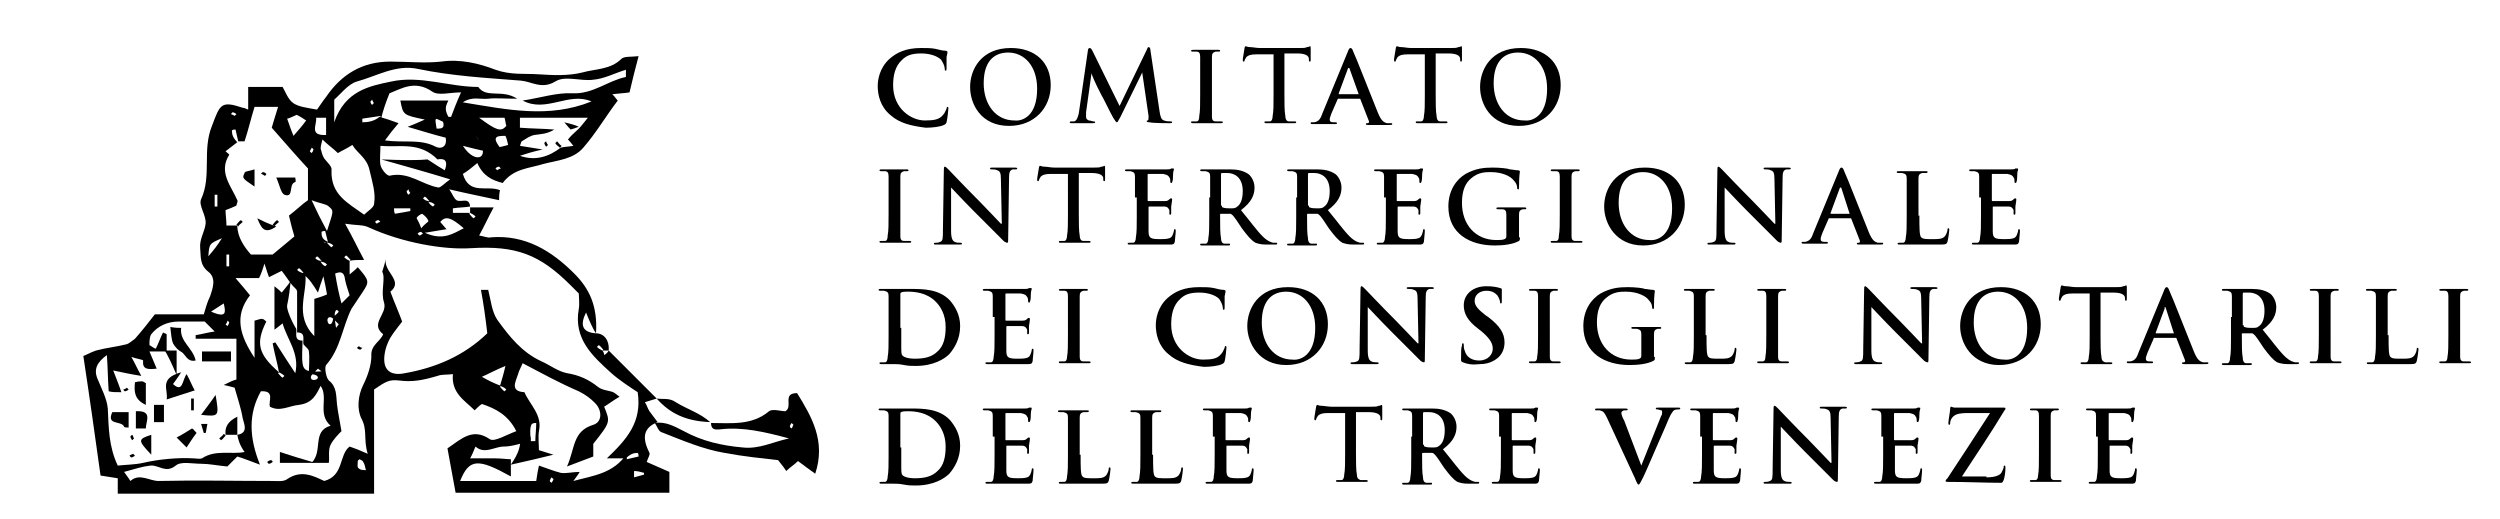 <?xml version="1.0" encoding="utf-8"?>
<!-- Generator: Adobe Illustrator 21.0.2, SVG Export Plug-In . SVG Version: 6.00 Build 0)  -->
<svg version="1.1" id="Livello_1" xmlns="http://www.w3.org/2000/svg" xmlns:xlink="http://www.w3.org/1999/xlink" x="0px" y="0px"
	 width="276px" height="57.3px" viewBox="0 0 276 57.3" style="enable-background:new 0 0 276 57.3;" xml:space="preserve">
<g>
	<path d="M67.2,38.7c1.8,1.8,3.5,3.5,5.3,5.3c-0.4,0.1-0.9,0.3-1.3,0.4c0.2,0.3,0.3,0.7,0.5,1c0.3,0.4,0.6,0.8,0.9,1.2
		c-1.8,0.7-1.6,2-0.9,3.4c0.1,0.2-0.2,0.6-0.3,1c0.7,0.3,1.6,0.7,2.5,1.1c0,0.7,0,1.4,0,2.3c-7.8,0-15.6,0-23.6,0
		c-0.3-1.6-0.6-3.3-0.9-4.9c1.6-1.1,2.8-2.3,4.7-1c0.5,0.3,1.8-0.5,2.9-0.9c-0.9-1.8-2.3-2.5-3.8-3c-0.3,0.2-0.5,0.4-0.8,0.7
		c-1.1-1.1-2.6-1.9-2.4-4c-0.6,0.1-1.2,0-1.7,0.2C46.6,42,45.5,42.2,44,42c-1-0.1-1.4,0.1-2.7,1c0,3.7,0,7.6,0,11.5
		c-9.5,0-18.8,0-28.3,0c0-0.5,0-1,0-1.7c-0.7-0.1-1.3-0.2-1.9-0.3c-0.6-4.3-1.2-8.6-1.9-13.2c0.3-0.1,0.8-0.4,1.4-0.6
		c1.1-0.3,2.2-0.4,3.4-0.7c0.3-0.1,0.6-0.4,0.9-0.6c0.8-0.9,1.5-1.8,2.2-2.7c1.9,0,3.7,0,5.4,0c0.2-0.7,0.4-1.4,0.7-2
		c0.3-0.9,0.7-2-0.2-2.7c-1-0.8-0.8-1.7-0.9-2.6c-0.1-1,0.5-1.8,0.6-2.7c0.1-0.9-0.8-2-0.5-2.7c1.2-2.6,0.1-5.4,1.2-8.1
		c0.9-2.4,1-2.8,3.4-2c0.2,0,0.3,0.1,0.6,0.2c0-0.5,0-0.9,0-1.4c0-0.3,0-0.6,0-1.1c1.2,0,2.4,0,3.8,0c0.3,0.5,0.6,1.4,1.2,1.8
		c0.6,0.4,1.5,0.5,2.6,0.7c0.3-0.4,0.6-0.9,1-1.4c1.7-2.5,4-3.9,7.1-3.9c1.9,0,3.8,0.2,5.6,0c2.1-0.3,4.2,0.2,6,0.9
		c1.7,0.6,3.2,0.4,4.7,0.5c1.6,0.1,3.3,0.2,4.9-0.2c1.4-0.4,3.1-0.3,4.3-1.5c0.3-0.3,1-0.2,1.9-0.3c-0.4,1.5-0.7,2.7-1,4
		c-0.6,0.1-1.1,0.1-1.9,0.2c0.3,0.3,0.4,0.5,0.6,0.7c-1.3,1.7-2.4,3.6-3.8,5.2c-1.1,1.3-2.9,1.4-4.4,1.8c-1.6,0.5-3.3,0.5-4.5,2.1
		c-1.2-0.3-2.2-0.8-2.8-2.2c-0.6,0.5-1.1,0.9-1.6,1.2c0.7,2.4,2.7,1.2,4.1,1.8c-0.1,0.4-0.1,0.8-0.1,1.1c-1.8-0.4-3.4-0.7-5.5-1.2
		c0.4,0.6,0.5,1,0.8,1.2c0.5,0.3,1.4-0.4,1.5,0.7c-0.6,0.1-1.3,0.1-1.9,0.2c0,0.2,0,0.3,0,0.5c0.6,0,1.2,0,1.9,0
		c0,0-0.1,0.1-0.1,0.1c0.2,0.2,0.3,0.4,0.5,0.5c0.1-0.1,0.1-0.1,0.2-0.2c-0.2-0.2-0.4-0.3-0.6-0.4c0-0.2,0-0.4,0-0.6
		c0.8,0,1.7,0,2.6,0c-0.6,1.1-1,2-1.6,3.1c0.6,0.1,1,0.3,1.3,0.2c3.8-0.3,6.7,1.5,9.2,4c1.6,1.6,2.6,3.5,2.4,6.6
		c-0.3-0.4-0.7-1.3-1.1-2.3c-0.7,1.4-0.4,2.2,1.1,2.3C66.7,36.8,67.3,37.6,67.2,38.7c-0.2,0-0.4,0-0.7,0c0,0,0.1-0.1,0.1-0.1
		c-0.2-0.2-0.3-0.4-0.5-0.5c-0.1,0.1-0.1,0.1-0.2,0.2c0.2,0.2,0.4,0.3,0.6,0.4c0.1,0.1,0.2,0.3,0.2,0.5
		C66.9,39.1,67.1,38.9,67.2,38.7z M47.3,22.3c0,0,0.1-0.1,0.1-0.1c-0.2-0.2-0.3-0.4-0.5-0.5c-0.1,0.1-0.1,0.1-0.2,0.2
		c0.2,0.2,0.4,0.3,0.7,0.3C47.4,22.2,47.3,22.2,47.3,22.3c0.1,0.2,0.3,0.4,0.5,0.5c0.1-0.1,0.1-0.1,0.2-0.2
		C47.8,22.4,47.6,22.3,47.3,22.3z M35.4,28.9c0,0,0.1-0.1,0.1-0.1c-0.2-0.2-0.3-0.4-0.5-0.5c-0.1,0.1-0.1,0.1-0.2,0.2
		c0.2,0.2,0.4,0.3,0.7,0.3C35.5,28.8,35.4,28.8,35.4,28.9c0.1,0.2,0.3,0.4,0.5,0.5c0.1-0.1,0.1-0.1,0.2-0.2
		C35.9,29,35.7,28.9,35.4,28.9z M36.2,26.7c0,0-0.1,0.1-0.1,0.1c0.2,0.2,0.3,0.4,0.5,0.5c0.1-0.1,0.1-0.1,0.2-0.2
		c-0.2-0.2-0.4-0.3-1.1-0.4C35.8,26.8,36,26.8,36.2,26.7c-0.1-0.4-0.2-0.8-0.3-1.2c-0.1,0-0.3,0-0.4,0.1
		C35.5,26,35.5,26.4,36.2,26.7z M37.1,36.2c0.1-0.1,0.2-0.3,0.3-0.4c-0.1-0.1-0.1-0.1-0.2-0.2c-0.1-0.1-0.3-0.3-0.4-0.4
		c-0.4-0.4-0.8-0.1-0.6,0.4c0.1,0.3,0.6,0.4,0.6-0.8c0,0,0.1,0.1,0.1,0.1c0.2-0.2,0.4-0.3,0.5-0.5c-0.1-0.1-0.1-0.1-0.2-0.2
		C37,34.3,36.8,34.5,37.1,36.2z M35.5,41c-0.1-0.1-0.3-0.2-0.4-0.3c-0.1,0.1-0.1,0.1-0.2,0.2c-0.1,0.1-0.3,0.3-0.4,0.4
		c-0.4,0.4-0.1,0.8,0.4,0.6c0.3-0.1,0.4-0.6-0.8-0.6c0-0.8,0.1-1.7,0-2.5c0-0.3-0.4-0.5-0.6-0.8c-0.1-0.5,0.3-1.3-0.7-1.3
		c0-1.5,0-3,0-4.5c0-0.3-0.4-0.5-0.6-0.8c-0.4-0.5-0.7-1-1.1-1.5c-0.6,0.3-1,0.5-1.4,0.7c-0.2-0.5-0.3-0.9-0.5-1.5
		c-0.2,0.6-0.3,1-0.6,1.6c-0.7,0-1.5,0-2.6,0c0.7,0.8,1.1,1.3,1.6,1.9c-1.8,2.3-1.1,4.5,0.5,6.9c0-1.6,0-2.9,0-4.1
		c0.4-0.1,0.6-0.2,0.8-0.2c0.2,0,0.4,0.2,0.5,0.3c-1.2,2.4-0.9,3.6,1.4,5.6c0,0-0.1,0.1-0.1,0.1c0.2,0.2,0.3,0.4,0.5,0.5
		c0.1-0.1,0.1-0.1,0.2-0.2c-0.2-0.2-0.4-0.3-0.6-0.4c-0.2-1.1-0.5-2.1-0.7-3.2c0.1,0,0.2-0.1,0.3-0.1c0.7,1.1,1.4,2.2,2.2,3.4
		c0.5-2.2-0.9-3.7-1.4-5.5c-0.4,0.3-0.6,0.5-0.9,0.7c0-1.7,0-3.1,0-4.8c0.4,0.3,0.6,0.5,0.8,0.7c0.3-0.4,0.7-0.8,1-1.3
		c-0.1,0.9-0.2,1.8-0.4,2.7c-0.1,0.4,0.5,1.8,1,2.6c0.1,0.5-0.3,1.3,0.7,1.3c0,0.8-0.1,1.7,0,2.5C33.5,40.9,33.9,41.1,35.5,41z
		 M55.3,42.6c0,0-0.1,0.1-0.1,0.1c0.2,0.2,0.3,0.4,0.5,0.5c0.1-0.1,0.1-0.1,0.2-0.2c-0.2-0.2-0.4-0.3-0.7-0.4
		c0.2-0.7,0.4-1.3,0.6-2.2c-1,0.4-1.7,0.8-2.6,1.2C53.9,42,54.5,42.3,55.3,42.6z M52.5,15c1.1,1.7,2.2,1.4,3.6,1
		c-0.1-0.5-0.2-0.8-0.3-1c-1,0-1.9,0,0.2,2.2c-1.5-0.3-3-0.6-4.9-1.1C52.6,18.4,54.4,17.3,52.5,15z M33.4,30.2c0,0,0.1-0.1,0.1-0.1
		c-0.2-0.2-0.3-0.4-0.5-0.5c-0.1,0.1-0.1,0.1-0.2,0.2c0.2,0.2,0.4,0.3,0.9,0.4c0.3,2.1-1.3,4.6,1,6.9c0-1.7,0-3,0-4.1
		c0.6-0.2,1-0.3,1.4-0.5c-0.1-0.6-0.2-1.1-0.4-2c-0.3,0.8-0.4,1.2-0.6,1.8C34.6,31.5,34.2,30.8,33.4,30.2z M47.2,17.6
		c0.9,0.6,1.4,0.9,1.9,1.2c0.5-1.3-0.3-1.3-0.8-1.2c-2-2-4.1-1.3-6.3-1.5c0,0.8-0.1,1.5,0,2.1c0.1,0.5,0.7,1.2,1,1.2
		c2.1-0.5,3.6,1,5.4,1.3c0.3,0,0.7-0.5,1.3-0.9c-2.6-0.8-4.8-1.4-7.6-2.2C44.5,17.7,46.3,17.7,47.2,17.6z M63.9,14.2
		c0.3-0.3,0.5-0.6,1-1.2c-2.8,0-5.1,0-7.5,0c0,0.4,0,0.7,0,1.1c1.3,0.1,2.6,0.1,3.8,0.2c-0.8,0.5-1.5,0.5-2.2,0.6
		c-0.5,0.1-0.9,0.4-1.4,0.7c-0.1,0.1-0.1,0.3-0.2,0.5c0.6,0.1,1.2,0.2,2.5,0.4c-1.3,0.3-1.9,0.5-2.5,0.7c1.7,0.6,3.2,0.1,4.5-0.9
		c0.4-0.1,0.9-0.1,1.4-0.2c-0.3-0.4-0.5-0.6-0.6-0.7C63.1,14.9,63.5,14.6,63.9,14.2z M48.7,12.9c0.3,0,0.7,0,1.1,0
		c0.3-0.8,0.6-1.6,1.1-2.7c-1.3,0-2.5,0.4-3.2-0.1c-1.9-1.3-3.4-0.3-4.7,0.2c-0.4,1-0.7,1.8-1,3.1c0-0.2,0-0.4,0-0.6
		c-0.7,0.1-1.3,0.2-2,0.3c0,0.1,0,0.3,0,0.4c0.6,0,1.3-0.1,1.9-0.6c0.7,0.2,1.3,0.4,2.1,0.7c-0.6,0.7-1,1.2-1.5,1.9
		c2.1,0.3,3.9-0.2,5.6,0.7c0.6,0.3,1.3,0,1.1-1C48,14.9,46.7,14.5,45,14c0.8-0.3,1.2-0.5,1.9-0.8c-2.4-0.5-2.4-0.5-2.7-2.1
		c1.7,0,3.4,0,5.3,0c-0.4,0.8-0.6,1.3,1,3.1c-1-0.5-1.5-0.7-1.9-0.9c-0.6-0.3-0.6-0.3-0.4,0.9C48.8,14.2,49.3,14.2,48.7,12.9z
		 M25.7,15.6c0.2,0,0.4,0,0.6,0c-0.1-0.4-0.2-0.9-0.3-1.3c-0.1,0-0.3,0-0.4,0.1c0,0.4,0.1,0.8,0.6,1.3c-0.4,0.3-0.9,0.7-1.3,1
		c0.1,0.1,0.5,0.4,0.4,0.4c-1.2,1.9,0.2,3.4,0.9,5c0.1,0.2-0.1,0.4-0.1,0.6c-0.4,0.2-0.7,0.3-1.2,0.5c0,0.5,0.1,1.1,0.1,1.7
		c0.5,0,0.9,0,1.2,0c0,1.3,0.8,2.4,1.5,3.2c1,0,2,0,2.4,0c1.1-0.9,1.8-1.5,2.4-2c-0.2-0.7-0.4-1.4-0.6-2.3c0.8-0.6,1.5-1.3,2.1-1.7
		c0-1.4,0-2.4,0-3.5c-1.3-1.4-2.5-2.8-4-4.5c0.1-0.4,0.4-1.3,0.7-2.3c-0.9,0-1.7,0-2.6,0c-0.4,1.3-0.7,2.6-1.1,3.8
		C26.8,15.6,26.5,15.6,25.7,15.6z M26.2,48c1.3-0.2,0.7-1.3,0.6-1.8c-0.2-1.2-0.6-2.3-0.9-3.4c-0.4-0.1-0.7-0.2-1.2-0.3
		c0.6-0.3,1-0.5,1.4-0.6c0-1.5,0-2.9,0-4.5c-1.6,0-3.1,0-4.5,0c0-0.1,0-0.3,0-0.4c0.7-0.1,1.3-0.3,2.1-0.4c-0.4-0.4-0.8-0.8-1.1-1.1
		c-0.9,0-1.9,0-2.9,0c-1.2,0-2.3,0.5-3,1.4c-0.2,0.3-0.2,0.8-0.2,1.2c0.2,0.1,0.4,0.3,0.7,0.4c0.3-0.6,0.5-1.2,0.8-1.8
		c0.1,0.1,0.3,0.1,0.4,0.2c0,0.6,0,1.3,0,1.9c-0.6,0-1.3,0-1.9,0c0.3,0.7,0.5,1.2,0.8,1.9c-1,0.1-1.6,0.1-1.5-0.9
		c0-0.1-0.8-0.2-1.3-0.4c0.4,0.7,0.6,1.2,1.1,2.1c-1.3-0.2-2.1-0.4-3.1-0.6c0.3,0.8,0.6,1.5,0.9,2.4c-0.7,0-1,0-1.4-0.1
		c-0.1-1.4-0.1-2.6-0.2-4c-1.1,0.8-1.5,1.6-1,2.7c0.4,1,1,2.1,1.1,3.2c0.1,2.1,0.1,4.2,1.1,6.3c0.9-0.1,1.9-0.1,2.8-0.3
		c1.7-0.4,3.9-0.6,5.5-0.5c0.3,0,0.7,0.1,1,0c1.5-1,3.3-0.4,4.7-0.7C26.5,49.2,26.3,48.6,26.2,48z M58.6,48.7c-1,0.2-2,0.6-3,0.6
		c-1,0-2.1,0.9-3.1,0c-0.2,0.4-0.3,0.8-0.6,1.3c1.1,0,1.9,0,2.7,0c0.7,0,1.4,0.1,1.8,0.1c0,0.8,0,1.3,0,1.9c-3.6-2-4.6-2-5.6,0.5
		c2.9,0,5.7,0,8.4,0c0.1-0.7,0.2-1.3,0.3-1.7c0.9,0.3,1.6,0.6,2.4,0.8c0.6,0.1,1.3-0.1,2.1-0.1c-0.3,0.5-0.5,0.7-0.7,1
		c2.2-0.6,4.4-0.8,5.9-3c0,0.2,0,0.4,0,0.6c0.4-0.1,0.9-0.2,1.3-0.3c0-0.1,0-0.3-0.1-0.4c-0.4,0-0.8,0.1-1.3,0.6c-0.6,0-1.3,0-2.1,0
		c2.2-2.1,3.9-4,3.4-7.3c-0.9-0.6-2-1.3-2.9-2.1c-2.1-1.9-4.2-3.8-3.6-7.1c0.1-0.6,0-1.3,0-1.7c-0.4-0.4-0.6-0.6-0.9-0.9
		c-3.4-3.4-6-4.4-11-4.1c-3,0.2-7.6-0.6-11.3-2.3c-0.6-0.3-1.3-0.2-2.6-0.4c0.9,1.6,1.4,2.7,2.1,4c-0.8,0-1.2,0-1.6,0.1
		c0,0,0.1-0.1,0.1-0.1c-0.2-0.2-0.3-0.4-0.5-0.5c-0.1,0.1-0.1,0.1-0.2,0.2c0.2,0.2,0.4,0.3,0.6,0.4c0,0.4,0,0.8,0,1.5
		c0.5-0.4,0.7-0.6,0.9-0.8c1.3,1.5,1.3,1.6,0.5,2.8c-0.4,0.6-0.8,1.2-1.2,1.8c-1,2-1.2,4.4-2.8,6.2c-0.2,0.3,0,1.4,0.3,1.7
		c0.9,0.7,0.8,1.7,0.9,2.6c0.1,0.9,0.3,1.8,0.5,3c-0.3,0.3-0.9,0.9-1.2,1.5c-0.3,0.6-0.1,1.4-0.2,2c-0.8,0-1.3,0-1.9,0
		c1.3-1.3,0-3.5,2.1-4.1c-1.5-1.3-0.2-3.1-1.1-4.4c-0.5,1-0.9,1.9-2.4,2.1c-1.1,0.1-2.1,0.8-3.2,0.2c-0.2-0.6,0.6-1.8-1-1.7
		c-1.4,2.5-1.3,5.1-0.1,8.1c-1.1-0.4-1.8-0.7-2.5-0.9c-0.5,0.5-0.9,0.9-1.1,1.1c-1.1-0.1-2-0.3-2.9-0.3c-1,0-2.2-0.3-2.8,0.2
		c-1.1,0.9-1.9-0.1-2.8,0c-0.9,0.1-1.8,0.4-2.9,0.7c0.3,0.4,0.5,0.7,0.7,1c1-0.9,2.1,0,3.1,0c4.2-0.1,8.4,0,12.6,0
		c0.5,0,1.2,0.1,1.6-0.2c1.6-1.1,3-0.3,4.1,0.2c2.2-0.6,1.6-2.9,2.8-3.8c0.6,0.2,1.1,0.4,2,0.8c-0.5-1.6,0-2.6-0.7-3.9
		c-0.5-1-0.4-2.5,0.2-3.7c0.5-1,0.9-2.2,0.9-3.2c-0.1-1.2,1-1.6,1.3-2.4c-1.5-1.2,0.5-2.2,0.1-3.5c-0.4-1.2,0.2-2.7-0.2-3.4
		c0.2-0.6,0.3-1,0.4-1.4c-0.3,1.4,2,2.4,0.5,3.6c0.4,1.1,0.9,2.2,1.3,3.3c-0.6,0.8-1.3,1.6-1.6,2.4c-0.3,0.7-0.5,1.7-0.3,2.4
		c0.3,1,1.3,1.1,2.2,0.9c3.4-0.6,6.5-1.9,9.1-4.4c-0.2-1.7-0.4-3.2-0.7-4.8c0.3,0,0.6,0,0.8,0c0.3,1.2,0.4,2.4,1,3.3
		c1.3,1.8,2.7,3.6,4.9,4.6c0.9,0.4,1.8,1.1,2.8,1.3c1.3,0.2,2.4,0.7,3.4,1.5c0.5,0.4,1.2,0.4,1.7,0.6c0.2,0.1,0.3,0.2,0.7,0.5
		c-0.7,0.4-1.2,0.8-1.7,1.1c0.7,1.7,0.7,1.7-1.2,4.1c0,0.4,0,0.9,0,1.4c-0.8,0.3-1.6,0.6-2.9,1.1c0.9-2,0.6-3.9,2.9-4.6
		c1-0.3,1-1.6,0.2-2.4c-0.5-0.5-1-0.9-1.8-1.3c-2.1-0.9-4.1-2-6.2-3.1c-0.2,0.5-0.4,0.8-0.5,1.2c-0.3,0.9-0.9,1.9,0.7,2
		c0.6,1.4,2,2.5,1.6,4.3c-0.1,0.7,0,1.5,0,2.1c0.6,0.2,1,0.3,1.6,0.5c-1.6,0.4-2.9,0.7-4.7,1.1c0.8-1.2,1.3-2,1-4.6
		c0.3,0.4,0.6,0.6,0.7,0.9C58.7,48,58.6,48.4,58.6,48.7c0.2,0,0.4,0,0.5,0c0-0.6,0.1-1.3,0.1-2C58.7,46.7,58.4,46.7,58.6,48.7z
		 M36.9,13.5c1.2-3.5,3.9-4,6.3-4.5c3.2-0.7,6.4,0.6,9.6,0.6c0.9,1.3,2.6,0.2,4.3,1.3c-1.5,0-2.4-0.1-3.2,0
		c-0.8,0.1-1.8-0.3-2.8,0.4c4.9,0.8,9.5,1.8,14.2-0.1c-2.5-1.1-5,1.3-7.6-0.1c2-0.3,3.8-0.9,5.5-0.8c2.3,0.1,3.9-1.4,5.9-1.8
		c0,0,0-0.4,0-0.8c-1.3,0.4-2.4,1-3.6,1.1c-1.4,0.2-3.1-0.5-4.2,0.2c-1.5,0.9-2.6,0-3.8-0.1c-3.8-0.3-7.6-0.5-11.4-1.3
		c-2.4-0.5-4.5,0.8-6.7,1.4c-1,0.3-1.8,1.4-2.5,2C36.9,11.8,36.9,12.3,36.9,13.5z M40.2,23.7c0.4-0.4,1.1-0.8,1.1-1.2
		c0.2-1.2-0.2-2.4-0.5-3.7c-0.3-1.4-1.3-1.8-1.9-2.8c-0.6,0.4-1.1,0.6-1.6,0.9c-0.5-0.5-1.1-0.9-1.7-1.5c-0.1,0.4-0.2,0.7-0.2,1
		c0.1,0.4,0.2,0.8,0.4,1.1c0.3,0.4,0.9,0.9,0.8,1.3C36.5,21.5,38.4,22.4,40.2,23.7z M46.9,25.7c2,0.9,3.1,0.1,4.3-0.5
		c-1.4-1.2-2-1.4-2.6-0.7c0.2,0.2,0.4,0.5,0.7,0.8C48.7,25.4,48.1,25.5,46.9,25.7z M36.1,25.5c0.7-2.2,0.8-2.2,0.2-2.7
		c-0.3-0.3-0.9-0.3-1.9-0.7C35,23.4,35.4,24.2,36.1,25.5z M31.7,13.1c0.3,0.9,0.5,1.4,0.7,1.9c0.5-0.6,0.9-1,1.4-1.7
		c-0.6-0.4-1.1-0.7-1.1-0.6C32.3,12.9,31.8,13.1,31.7,13.1z M37.7,33.5c0.4-0.4,0.7-0.7,0.9-0.9c-0.2-0.6-0.4-1.2-0.5-1.7
		c-0.1-1-0.6-0.9-1.1-0.7C37.2,31.4,37.4,32.4,37.7,33.5z M52.9,13c1.9,1.4,2.4,1.6,3,0.9c-0.1-0.3-0.1-0.6-0.2-0.9
		C55,13,54.3,13,52.9,13z M34.9,13c0.1,0.8-0.8,2,1.1,1.9c0-0.7,0-1.3,0-1.9C35.6,13,35.3,13,34.9,13z M46.5,25.2
		c0.4-0.5,0.8-0.7,0.8-0.8c-0.1-0.3-0.4-0.6-0.7-0.8c-0.1,0-0.6,0.3-0.6,0.5C46.1,24.3,46.3,24.6,46.5,25.2z M24.5,26.3
		c-1.4,0.6-1.4,0.6-1.5,2C23.6,27.6,24,27.1,24.5,26.3z M23.3,34.4c1.8,0.8,1.6,0,1.4-0.9C24.2,33.8,23.8,34.1,23.3,34.4z
		 M39.7,50.7c-0.1,0.1-0.2,0.1-0.2,0.2c0,0.3-0.1,0.7,0.1,0.8c0.2,0.2,0.5,0.2,0.8,0.2c-0.1-0.3-0.1-0.6-0.3-0.9
		C40.1,50.9,39.9,50.8,39.7,50.7z M43.5,23c0,0.2,0,0.4,0.1,0.6c0.6-0.1,1.2-0.2,1.7-0.3c0-0.1,0-0.2,0-0.3C44.6,23,44.1,23,43.5,23
		z M70,52c0,0.2,0,0.5,0,0.7c0.4-0.1,0.7-0.2,1.1-0.3c0,0,0-0.2,0-0.2C70.7,52.1,70.4,52,70,52z M24,21.5c-0.1,0-0.2,0-0.3,0
		c0,0.4,0,0.9,0,1.3c0.1,0,0.2,0,0.3,0C24,22.4,24,22,24,21.5z M25.3,28.1c-0.1,0-0.2,0-0.3,0c0,0.4,0,0.9,0,1.3c0.1,0,0.2,0,0.3,0
		C25.3,29,25.3,28.6,25.3,28.1z M25.9,12.8c0.1-0.1,0.2-0.2,0.2-0.2c-0.1-0.1-0.3-0.2-0.4-0.2c-0.1,0-0.1,0.1-0.2,0.2
		C25.7,12.7,25.8,12.7,25.9,12.8z M41.3,11.4c-0.1-0.1-0.2-0.3-0.2-0.4c-0.1,0.1-0.2,0.2-0.2,0.2c0,0.2,0.1,0.3,0.2,0.4
		C41.1,11.5,41.2,11.4,41.3,11.4z M61.1,52.9c-0.1-0.1-0.2-0.2-0.2-0.2c-0.1,0.1-0.2,0.3-0.2,0.4c0,0.1,0.1,0.1,0.2,0.2
		C61,53.1,61.1,53,61.1,52.9z M24.9,35.8c0.1,0.1,0.2,0.2,0.2,0.2c0.1-0.1,0.2-0.3,0.2-0.4c0-0.1-0.1-0.1-0.2-0.2
		C25.1,35.6,25,35.7,24.9,35.8z M46.7,25.8c-0.1-0.1-0.2-0.2-0.2-0.2c-0.2,0-0.3,0.1-0.4,0.2c0.1,0.1,0.2,0.2,0.2,0.2
		C46.4,26,46.5,25.9,46.7,25.8z M41.6,24.7c0.1-0.1,0.3-0.2,0.4-0.2c-0.1-0.1-0.2-0.2-0.2-0.2c-0.2,0-0.3,0.1-0.4,0.2
		C41.5,24.6,41.5,24.6,41.6,24.7z M45.3,21.3c-0.1-0.1-0.2-0.3-0.2-0.4c-0.1,0.1-0.2,0.2-0.2,0.2c0,0.2,0.1,0.3,0.2,0.4
		C45.1,21.5,45.2,21.4,45.3,21.3z M54.9,18.8c0.1-0.1,0.3-0.2,0.4-0.2c-0.1-0.1-0.2-0.2-0.2-0.2c-0.2,0-0.3,0.1-0.4,0.2
		C54.7,18.6,54.8,18.7,54.9,18.8z M34.2,16.7c0.1,0.1,0.2,0.2,0.2,0.2c0.1-0.1,0.2-0.3,0.2-0.4c0-0.1-0.1-0.1-0.2-0.2
		C34.4,16.4,34.3,16.5,34.2,16.7z"/>
	<path d="M78.5,46.7c2.2,0,4.5,0.3,6.4-1.3c0.4-0.3,1.3,0,1.8,0c0.9-0.5-0.4-2,1.3-2c1.6,2.6,3.2,5.3,2,8.9c-0.8-0.6-1.4-1-1.9-1.4
		c-0.4,0.4-0.9,0.7-1.3,1.1c-0.2-0.3-0.4-0.6-0.9-1.2c-1.7-0.2-3.8-0.4-5.9-0.8c-2.4-0.4-4.7-1.4-7-2.3c-0.3-0.1-0.5-0.7-0.7-1
		c1.2-0.2,2.2,0.4,3.2,0.9c2,1.1,4.2,1.6,6.5,1.8c1.8,0.2,3.3-0.6,5.1-1c-2.6-0.7-5.1-1.3-7.6-1C79.2,47.4,78.5,47.6,78.5,46.7z
		 M87.6,46.9c-0.1-0.1-0.2-0.2-0.2-0.2c-0.1,0.1-0.2,0.3-0.2,0.4c0,0.1,0.1,0.1,0.2,0.2C87.5,47.2,87.5,47,87.6,46.9z"/>
	<path d="M72.5,44c0.7,0.1,1.4-0.1,2.1,0.4c1.3,0.8,2.7,1.2,3.8,2.2C75.8,46.5,74,45.7,72.5,44z"/>
	<path d="M30.9,49.9c1.2,0.4,2.2,0.7,3.9,1.2c-1.8,0-2.8,0-3.9,0C30.9,50.8,30.9,50.5,30.9,49.9z"/>
	<path d="M30.1,51c-0.1,0.1-0.3,0.2-0.4,0.2c-0.1,0-0.1-0.1-0.2-0.2c0.1-0.1,0.3-0.2,0.4-0.2C30,50.8,30.1,50.9,30.1,51z"/>
	<path d="M39.6,38.2c0.1,0.1,0.3,0.2,0.4,0.2c-0.1,0.1-0.2,0.2-0.2,0.2c-0.2,0-0.3-0.1-0.4-0.2C39.5,38.3,39.6,38.3,39.6,38.2z"/>
	<path d="M20.6,41.3c0.4,0.7,0.6,1.3,0.9,1.8c-0.9,0.3-1.9,0.6-3.1,1c0.2-1.1-0.9-2.3,1.6-3c-0.5,0.8-0.7,1-0.9,1.3
		C20.2,43.4,20.1,42,20.6,41.3z"/>
	<path d="M18.8,36.1c0.6,0.1,0.9,0.1,1.2,0.1c-0.2,1.5,1.3,2.2,1.6,3.6c-0.9,0.2-1.1-0.6-1.5-0.9c-0.4-0.2-0.8-0.6-1-1
		C18.9,37.4,18.9,36.8,18.8,36.1z"/>
	<path d="M22.3,39.9c0-0.4,0-0.7,0-1.1c1.1,0,2.1,0,3.2,0c0,0.4,0,0.7,0,1.1C24.4,39.9,23.3,39.9,22.3,39.9z"/>
	<path d="M14.9,42.2c0.4-0.1,0.6-0.1,0.8-0.1c0.1,0,0.2,0.1,0.4,0.2c0,0.8,0,1.6,0,2.4C14.8,44.1,14.8,43.2,14.9,42.2z"/>
	<path d="M22.2,45.8c0.5-0.7,1-1.3,1.6-2.2C24.2,46,24.2,46,22.2,45.8z"/>
	<path d="M14.2,45.5c0,0.6,0,1.1,0,1.7c-0.2,0-0.5,0-0.5-0.1c-0.3-0.7-2-0.1-1.3-1.6C12.9,45.5,13.4,45.5,14.2,45.5z"/>
	<path d="M21.7,47.8c-0.4,0.5-0.7,1-1.1,1.6c-0.4-0.4-0.7-0.7-1.1-1.1c0.6-0.3,1.2-0.7,1.7-1C21.4,47.4,21.5,47.6,21.7,47.8z"/>
	<path d="M16.1,47.3c-0.4,0-0.7,0-1.1,0c0-0.6,0-1.2,0-1.9C16.9,45.3,16.1,46.5,16.1,47.3z"/>
	<path d="M18.1,46.6c-0.4,0-0.7,0-1.1,0c0-0.6,0-1.2,0-1.9c0.4,0,0.7,0,1.1,0C18.1,45.4,18.1,46,18.1,46.6z"/>
	<path d="M16.7,50.2c-1.5-1.6-1.5-1.7,0-2.2C16.7,48.7,16.7,49.3,16.7,50.2z"/>
	<path d="M26.2,48c-0.4,0-0.9,0-1.3,0c-0.1-0.9,0.3-1.5,1.3-2C26.2,46.8,26.2,47.4,26.2,48z"/>
	<path d="M18.2,38.7c0.4,0,0.9,0,1.3,0c0,0.6,0,1.3,0,2.7C18.9,40,18.6,39.4,18.2,38.7z"/>
	<path d="M21.4,44c0,0.4,0,0.9,0,1.3c-0.1,0-0.2,0-0.3,0c0-0.4,0-0.9,0-1.3C21.2,44,21.3,44,21.4,44z"/>
	<path d="M22.9,46.8c-0.1,0.4-0.1,0.7-0.2,1c0,0-0.2,0-0.2,0c-0.1-0.3-0.2-0.7-0.3-1C22.4,46.8,22.6,46.8,22.9,46.8z"/>
	<path d="M14.8,48.4c-0.1,0.1-0.2,0.2-0.2,0.2c-0.1-0.1-0.2-0.3-0.2-0.4c0-0.1,0.1-0.1,0.2-0.2C14.7,48.1,14.7,48.3,14.8,48.4z"/>
	<path d="M24.9,48.1c-0.2,0.2-0.3,0.4-0.5,0.5c-0.1-0.1-0.1-0.1-0.2-0.2c0.2-0.2,0.4-0.3,0.5-0.5C24.8,48,24.9,48,24.9,48.1z"/>
	<path d="M14.7,50.1c0.1,0.1,0.2,0.2,0.2,0.2c-0.1,0.1-0.3,0.2-0.4,0.2c-0.1,0-0.1-0.1-0.2-0.2C14.4,50.2,14.5,50.2,14.7,50.1z"/>
	<path d="M14,42.8c0.1,0.1,0.2,0.2,0.2,0.2c-0.1,0.1-0.3,0.2-0.4,0.2c-0.1,0-0.1-0.1-0.2-0.2C13.7,43,13.9,42.9,14,42.8z"/>
	<path d="M30.5,19.6c1.1,0,1.6,0,2.1,0c0,0.2,0.1,0.4,0,0.5c-0.8,0.2-0.1,1.8-1.2,1.4C31,21.3,30.9,20.5,30.5,19.6z"/>
	<path d="M28.1,18.7c0,0.9,0,1.4,0,1.9c-1.3-0.9-1.4-0.9-1.1-1.5C27,18.9,27.5,18.9,28.1,18.7z"/>
	<path d="M30.5,25c-1.4,1-1.7,0-2.1-0.9C29,24.4,29.6,24.7,30.5,25z"/>
	<path d="M30.1,24.8c0.2-0.2,0.3-0.4,0.5-0.5c0.1,0.1,0.1,0.1,0.2,0.2c-0.2,0.2-0.4,0.3-0.5,0.5C30.2,24.9,30.1,24.8,30.1,24.8z"/>
	<path d="M26.1,24.8c0.2-0.2,0.3-0.4,0.5-0.5c0.1,0.1,0.1,0.1,0.2,0.2c-0.2,0.2-0.4,0.3-0.5,0.5C26.2,24.9,26.1,24.8,26.1,24.8z"/>
	<path d="M29.2,19.4c-0.1-0.1-0.3-0.2-0.4-0.2C28.9,19.1,29,19,29,19c0.2,0,0.3,0.1,0.4,0.2C29.4,19.3,29.3,19.4,29.2,19.4z"/>
	<path d="M62.3,13.5c0.8,0.2,1.2,0.3,1.6,0.5c-0.3,0.1-0.6,0.2-0.9,0.3C62.9,14.2,62.7,14,62.3,13.5z"/>
	<path d="M61.8,16.3c-0.2-0.2-0.4-0.3-0.5-0.5c0.1-0.1,0.1-0.1,0.2-0.2c0.2,0.2,0.3,0.4,0.5,0.5C61.9,16.2,61.9,16.3,61.8,16.3z"/>
	<path d="M60.5,16c-0.1,0.1-0.2,0.2-0.2,0.2c-0.1-0.1-0.2-0.3-0.2-0.4c0-0.1,0.1-0.1,0.2-0.2C60.3,15.7,60.4,15.9,60.5,16z"/>
</g>
<g>
	<path d="M98.3,12.7c-1.1-0.9-1.4-2.2-1.4-3.2c0-0.7,0.2-2,1.3-3c0.8-0.7,1.8-1.2,3.5-1.2c0.7,0,1.1,0,1.6,0.1
		c0.4,0.1,0.8,0.2,1.1,0.2c0.1,0,0.2,0.1,0.2,0.1c0,0.1,0,0.2-0.1,0.6c0,0.4,0,1,0,1.2c0,0.2,0,0.3-0.1,0.3c-0.1,0-0.1-0.1-0.1-0.2
		c0-0.3-0.2-0.7-0.4-1c-0.4-0.4-1.2-0.7-2.2-0.7c-1,0-1.6,0.2-2.1,0.7c-0.8,0.7-1,1.8-1,2.8c0,2.6,2,3.9,3.5,3.9c1,0,1.6-0.1,2-0.6
		c0.2-0.2,0.3-0.5,0.4-0.7c0-0.2,0.1-0.2,0.1-0.2c0.1,0,0.1,0.1,0.1,0.2c0,0.1-0.1,1.1-0.2,1.5c-0.1,0.2-0.1,0.2-0.3,0.3
		c-0.4,0.2-1.3,0.3-2,0.3C100.6,13.9,99.3,13.6,98.3,12.7z"/>
	<path d="M107.1,9.6c0-1.9,1.2-4.3,4.5-4.3c2.7,0,4.4,1.6,4.4,4.1c0,2.5-1.8,4.5-4.6,4.5C108.3,13.9,107.1,11.5,107.1,9.6z
		 M114.5,9.8c0-2.5-1.4-4-3.2-4c-1.3,0-2.7,0.7-2.7,3.4c0,2.3,1.3,4.1,3.4,4.1C112.7,13.4,114.5,13,114.5,9.8z"/>
	<path d="M120.1,5.6c0-0.2,0.1-0.3,0.2-0.3s0.2,0.1,0.3,0.3l3,6.1l3-6.2c0.1-0.2,0.1-0.3,0.2-0.3c0.1,0,0.2,0.1,0.2,0.3l1,6.7
		c0.1,0.7,0.2,1,0.5,1.1c0.3,0.1,0.5,0.1,0.7,0.1c0.1,0,0.2,0,0.2,0.1c0,0.1-0.1,0.1-0.3,0.1c-0.3,0-1.8,0-2.2-0.1
		c-0.3,0-0.3-0.1-0.3-0.1c0-0.1,0-0.1,0.1-0.1c0.1,0,0.1-0.2,0.1-0.5l-0.7-4.8h0l-2.4,4.9c-0.3,0.5-0.3,0.6-0.4,0.6
		c-0.1,0-0.2-0.2-0.4-0.5c-0.3-0.5-1.1-2.2-1.3-2.5c-0.1-0.2-0.8-1.5-1.1-2.4h0l-0.6,4.3c0,0.2,0,0.3,0,0.5c0,0.2,0.1,0.3,0.3,0.4
		c0.2,0,0.4,0.1,0.5,0.1c0.1,0,0.2,0,0.2,0.1c0,0.1-0.1,0.1-0.3,0.1c-0.5,0-1,0-1.2,0c-0.2,0-0.7,0-1.1,0c-0.1,0-0.2,0-0.2-0.1
		c0-0.1,0.1-0.1,0.2-0.1c0.1,0,0.2,0,0.3,0c0.3-0.1,0.4-0.5,0.5-0.9L120.1,5.6z"/>
	<path d="M132.5,8.6c0-1.7,0-2,0-2.3c0-0.4-0.1-0.6-0.4-0.6c-0.1,0-0.3,0-0.4,0c-0.1,0-0.2,0-0.2-0.1c0-0.1,0.1-0.1,0.3-0.1
		c0.4,0,1.1,0,1.4,0c0.3,0,0.9,0,1.3,0c0.1,0,0.2,0,0.2,0.1c0,0.1-0.1,0.1-0.2,0.1c-0.1,0-0.2,0-0.3,0c-0.3,0.1-0.4,0.2-0.4,0.6
		c0,0.4,0,0.7,0,2.3v1.9c0,1.1,0,1.9,0,2.4c0,0.3,0.1,0.5,0.4,0.5c0.2,0,0.4,0,0.6,0c0.1,0,0.2,0,0.2,0.1c0,0.1-0.1,0.1-0.2,0.1
		c-0.7,0-1.4,0-1.7,0c-0.3,0-0.9,0-1.4,0c-0.1,0-0.2,0-0.2-0.1c0-0.1,0-0.1,0.2-0.1c0.2,0,0.3,0,0.4,0c0.2,0,0.3-0.2,0.3-0.6
		c0.1-0.5,0.1-1.3,0.1-2.4V8.6z"/>
	<path d="M140.3,6l-1.6,0c-0.6,0-0.9,0.1-1.1,0.3c-0.1,0.2-0.2,0.3-0.2,0.4s-0.1,0.1-0.1,0.1c-0.1,0-0.1-0.1-0.1-0.2
		c0-0.2,0.2-1.2,0.2-1.3c0-0.1,0.1-0.2,0.1-0.2c0.1,0,0.2,0.1,0.5,0.1c0.3,0,0.7,0.1,1.1,0.1h4.4c0.4,0,0.6,0,0.8-0.1
		c0.2,0,0.3-0.1,0.3-0.1c0.1,0,0.1,0.1,0.1,0.2c0,0.2,0,1,0,1.3c0,0.1,0,0.2-0.1,0.2c-0.1,0-0.1-0.1-0.1-0.2l0-0.1
		c0-0.3-0.3-0.6-1.3-0.6l-1.4,0v4.5c0,1,0,1.9,0.1,2.4c0,0.3,0.1,0.6,0.4,0.6c0.2,0,0.4,0,0.6,0c0.1,0,0.2,0,0.2,0.1
		c0,0.1-0.1,0.1-0.2,0.1c-0.7,0-1.4,0-1.7,0c-0.3,0-0.9,0-1.4,0c-0.1,0-0.2,0-0.2-0.1c0-0.1,0-0.1,0.2-0.1c0.2,0,0.3,0,0.4,0
		c0.2,0,0.3-0.3,0.3-0.6c0.1-0.5,0.1-1.3,0.1-2.3V6z"/>
	<path d="M147.7,10.9C147.7,10.9,147.6,11,147.7,10.9l-0.7,1.6c-0.1,0.3-0.2,0.5-0.2,0.7c0,0.2,0.1,0.3,0.4,0.3h0.2
		c0.1,0,0.2,0,0.2,0.1c0,0.1-0.1,0.1-0.2,0.1c-0.4,0-0.8,0-1.2,0c-0.1,0-0.7,0-1.3,0c-0.1,0-0.2,0-0.2-0.1c0-0.1,0-0.1,0.1-0.1
		c0.1,0,0.3,0,0.3,0c0.5-0.1,0.7-0.4,0.9-1l2.8-6.8c0.1-0.3,0.2-0.4,0.3-0.4c0.1,0,0.2,0.1,0.3,0.4c0.3,0.6,2,5,2.7,6.7
		c0.4,1,0.7,1.1,1,1.2c0.2,0,0.3,0,0.5,0c0.1,0,0.1,0,0.1,0.1c0,0.1-0.1,0.1-0.5,0.1c-0.4,0-1.2,0-2.1,0c-0.2,0-0.3,0-0.3-0.1
		c0-0.1,0-0.1,0.2-0.1c0.1,0,0.2-0.1,0.1-0.3l-0.9-2.3c0-0.1-0.1-0.1-0.1-0.1H147.7z M150,10.4C150,10.4,150,10.4,150,10.4L149,7.6
		c0,0,0-0.1-0.1-0.1s-0.1,0.1-0.1,0.1l-1,2.7c0,0,0,0.1,0,0.1H150z"/>
	<path d="M157,6l-1.6,0c-0.6,0-0.9,0.1-1.1,0.3c-0.1,0.2-0.2,0.3-0.2,0.4s-0.1,0.1-0.1,0.1c-0.1,0-0.1-0.1-0.1-0.2
		c0-0.2,0.2-1.2,0.2-1.3c0-0.1,0.1-0.2,0.1-0.2c0.1,0,0.2,0.1,0.5,0.1c0.3,0,0.7,0.1,1.1,0.1h4.4c0.4,0,0.6,0,0.8-0.1
		c0.2,0,0.3-0.1,0.3-0.1c0.1,0,0.1,0.1,0.1,0.2c0,0.2,0,1,0,1.3c0,0.1,0,0.2-0.1,0.2c-0.1,0-0.1-0.1-0.1-0.2l0-0.1
		c0-0.3-0.3-0.6-1.3-0.6l-1.4,0v4.5c0,1,0,1.9,0.1,2.4c0,0.3,0.1,0.6,0.4,0.6c0.2,0,0.4,0,0.6,0c0.1,0,0.2,0,0.2,0.1
		c0,0.1-0.1,0.1-0.2,0.1c-0.7,0-1.4,0-1.7,0c-0.3,0-0.9,0-1.4,0c-0.1,0-0.2,0-0.2-0.1c0-0.1,0-0.1,0.2-0.1c0.2,0,0.3,0,0.4,0
		c0.2,0,0.3-0.3,0.3-0.6c0.1-0.5,0.1-1.3,0.1-2.3V6z"/>
	<path d="M163.4,9.6c0-1.9,1.2-4.3,4.5-4.3c2.7,0,4.4,1.6,4.4,4.1c0,2.5-1.8,4.5-4.6,4.5C164.6,13.9,163.4,11.5,163.4,9.6z
		 M170.8,9.8c0-2.5-1.4-4-3.2-4c-1.3,0-2.7,0.7-2.7,3.4c0,2.3,1.3,4.1,3.4,4.1C169,13.4,170.8,13,170.8,9.8z"/>
	<path d="M98.1,21.8c0-1.7,0-2,0-2.3c0-0.4-0.1-0.6-0.4-0.6c-0.1,0-0.3,0-0.4,0c-0.1,0-0.2,0-0.2-0.1c0-0.1,0.1-0.1,0.3-0.1
		c0.4,0,1.1,0,1.4,0c0.3,0,0.9,0,1.3,0c0.1,0,0.2,0,0.2,0.1c0,0.1-0.1,0.1-0.2,0.1c-0.1,0-0.2,0-0.3,0c-0.3,0.1-0.4,0.2-0.4,0.6
		c0,0.4,0,0.7,0,2.3v1.9c0,1.1,0,1.9,0,2.4c0,0.3,0.1,0.5,0.4,0.5c0.2,0,0.4,0,0.6,0c0.1,0,0.2,0,0.2,0.1c0,0.1-0.1,0.1-0.2,0.1
		c-0.7,0-1.4,0-1.7,0c-0.3,0-0.9,0-1.4,0c-0.1,0-0.2,0-0.2-0.1c0-0.1,0-0.1,0.2-0.1c0.2,0,0.3,0,0.4,0c0.2,0,0.3-0.2,0.3-0.6
		c0.1-0.5,0.1-1.3,0.1-2.4V21.8z"/>
	<path d="M105,25.5c0,0.9,0.2,1.1,0.4,1.2c0.2,0.1,0.4,0.1,0.6,0.1c0.1,0,0.2,0,0.2,0.1c0,0.1-0.1,0.1-0.3,0.1c-0.7,0-1.2,0-1.4,0
		c-0.1,0-0.6,0-1.2,0c-0.1,0-0.2,0-0.2-0.1c0-0.1,0.1-0.1,0.2-0.1c0.1,0,0.3,0,0.5-0.1c0.3-0.1,0.3-0.4,0.3-1.4l0.1-6.5
		c0-0.2,0-0.4,0.1-0.4c0.1,0,0.2,0.1,0.4,0.3c0.1,0.1,1.8,1.9,3.4,3.5c0.7,0.7,2.2,2.3,2.4,2.5h0.1l-0.1-4.9c0-0.7-0.1-0.9-0.4-1
		c-0.2-0.1-0.4-0.1-0.6-0.1c-0.1,0-0.2,0-0.2-0.1c0-0.1,0.1-0.1,0.3-0.1c0.6,0,1.1,0,1.3,0c0.1,0,0.5,0,1.1,0c0.1,0,0.3,0,0.3,0.1
		c0,0.1-0.1,0.1-0.2,0.1c-0.1,0-0.2,0-0.3,0c-0.3,0.1-0.4,0.3-0.4,0.9l-0.1,6.9c0,0.2,0,0.3-0.1,0.3c-0.1,0-0.3-0.1-0.4-0.2
		c-0.7-0.7-2.1-2.1-3.2-3.2c-1.2-1.2-2.4-2.5-2.6-2.7h0L105,25.5z"/>
	<path d="M117.6,19.2l-1.6,0c-0.6,0-0.9,0.1-1.1,0.3c-0.1,0.2-0.2,0.3-0.2,0.4s-0.1,0.1-0.1,0.1c-0.1,0-0.1-0.1-0.1-0.2
		c0-0.2,0.2-1.2,0.2-1.3c0-0.1,0.1-0.2,0.1-0.2c0.1,0,0.2,0.1,0.5,0.1c0.3,0,0.7,0.1,1.1,0.1h4.4c0.4,0,0.6,0,0.8-0.1
		c0.2,0,0.3-0.1,0.3-0.1c0.1,0,0.1,0.1,0.1,0.2c0,0.2,0,1,0,1.3c0,0.1,0,0.2-0.1,0.2c-0.1,0-0.1-0.1-0.1-0.2l0-0.1
		c0-0.3-0.3-0.6-1.3-0.6l-1.4,0v4.5c0,1,0,1.9,0.1,2.4c0,0.3,0.1,0.6,0.4,0.6c0.2,0,0.4,0,0.6,0c0.1,0,0.2,0,0.2,0.1
		c0,0.1-0.1,0.1-0.2,0.1c-0.7,0-1.4,0-1.7,0c-0.3,0-0.9,0-1.4,0c-0.1,0-0.2,0-0.2-0.1c0-0.1,0-0.1,0.2-0.1c0.2,0,0.3,0,0.4,0
		c0.2,0,0.3-0.3,0.3-0.6c0.1-0.5,0.1-1.3,0.1-2.3V19.2z"/>
	<path d="M125.3,21.8c0-1.7,0-2,0-2.3c0-0.4-0.1-0.5-0.5-0.6c-0.1,0-0.3,0-0.4,0c-0.1,0-0.2,0-0.2-0.1c0-0.1,0.1-0.1,0.2-0.1
		c0.3,0,0.6,0,0.9,0c0.3,0,0.5,0,0.7,0c0.4,0,2.5,0,2.8,0c0.2,0,0.4,0,0.5-0.1c0.1,0,0.1,0,0.2,0c0.1,0,0.1,0,0.1,0.1
		c0,0.1-0.1,0.2-0.1,0.7c0,0.1,0,0.6-0.1,0.7c0,0.1,0,0.1-0.1,0.1s-0.1-0.1-0.1-0.2c0-0.1,0-0.3-0.1-0.4c-0.1-0.2-0.2-0.3-0.7-0.4
		c-0.2,0-1.3,0-1.6,0c-0.1,0-0.1,0-0.1,0.1v2.8c0,0.1,0,0.1,0.1,0.1c0.2,0,1.5,0,1.8,0c0.3,0,0.4-0.1,0.5-0.2
		c0.1-0.1,0.1-0.1,0.2-0.1c0,0,0.1,0,0.1,0.1s0,0.2-0.1,0.8c0,0.2,0,0.7,0,0.7c0,0.1,0,0.2-0.1,0.2c-0.1,0-0.1,0-0.1-0.1
		c0-0.1,0-0.3,0-0.4c-0.1-0.2-0.2-0.4-0.6-0.4c-0.2,0-1.3,0-1.6,0c-0.1,0-0.1,0-0.1,0.1v0.9c0,0.4,0,1.4,0,1.7
		c0,0.8,0.2,0.9,1.3,0.9c0.3,0,0.7,0,1-0.1c0.3-0.1,0.4-0.4,0.5-0.8c0-0.1,0-0.2,0.1-0.2c0.1,0,0.1,0.1,0.1,0.2c0,0.3-0.1,1-0.1,1.2
		c-0.1,0.3-0.2,0.3-0.6,0.3c-0.8,0-1.4,0-1.9,0c-0.5,0-0.8,0-1.1,0c-0.1,0-0.4,0-0.6,0c-0.3,0-0.5,0-0.8,0c-0.1,0-0.2,0-0.2-0.1
		c0-0.1,0-0.1,0.2-0.1c0.2,0,0.3,0,0.4,0c0.2,0,0.3-0.3,0.3-0.6c0.1-0.5,0.1-1.3,0.1-2.3V21.8z"/>
	<path d="M133.6,21.8c0-1.7,0-2,0-2.3c0-0.4-0.1-0.5-0.5-0.6c-0.1,0-0.3,0-0.4,0c-0.1,0-0.2,0-0.2-0.1c0-0.1,0.1-0.1,0.2-0.1
		c0.6,0,1.3,0,1.5,0c0.4,0,1.2,0,1.6,0c0.7,0,1.4,0.1,2,0.5c0.3,0.2,0.7,0.8,0.7,1.5c0,0.8-0.3,1.6-1.5,2.5c1,1.2,1.7,2.2,2.4,2.9
		c0.6,0.6,1.1,0.7,1.2,0.7c0.1,0,0.2,0,0.3,0c0.1,0,0.1,0,0.1,0.1c0,0.1-0.1,0.1-0.2,0.1h-1c-0.6,0-0.9-0.1-1.2-0.2
		c-0.5-0.3-0.9-0.8-1.5-1.6c-0.4-0.6-0.9-1.4-1.1-1.5c-0.1-0.1-0.1-0.1-0.2-0.1l-1,0c-0.1,0-0.1,0-0.1,0.1v0.2c0,1,0,1.9,0.1,2.4
		c0,0.3,0.1,0.6,0.4,0.6c0.2,0,0.4,0,0.5,0c0.1,0,0.1,0,0.1,0.1c0,0.1-0.1,0.1-0.2,0.1c-0.6,0-1.5,0-1.6,0c-0.2,0-0.9,0-1.3,0
		c-0.1,0-0.2,0-0.2-0.1c0-0.1,0-0.1,0.2-0.1c0.2,0,0.3,0,0.4,0c0.2,0,0.3-0.3,0.3-0.6c0.1-0.5,0.1-1.3,0.1-2.3V21.8z M134.9,22.7
		c0,0.1,0,0.2,0.1,0.2c0.2,0.1,0.6,0.1,0.8,0.1c0.4,0,0.6,0,0.8-0.2c0.3-0.2,0.6-0.7,0.6-1.7c0-1.6-1-2-1.7-2c-0.3,0-0.5,0-0.6,0
		c-0.1,0-0.1,0.1-0.1,0.2V22.7z"/>
	<path d="M143.2,21.8c0-1.7,0-2,0-2.3c0-0.4-0.1-0.5-0.5-0.6c-0.1,0-0.3,0-0.4,0c-0.1,0-0.2,0-0.2-0.1c0-0.1,0.1-0.1,0.2-0.1
		c0.6,0,1.3,0,1.5,0c0.4,0,1.2,0,1.6,0c0.7,0,1.4,0.1,2,0.5c0.3,0.2,0.7,0.8,0.7,1.5c0,0.8-0.3,1.6-1.5,2.5c1,1.2,1.7,2.2,2.4,2.9
		c0.6,0.6,1.1,0.7,1.2,0.7c0.1,0,0.2,0,0.3,0c0.1,0,0.1,0,0.1,0.1c0,0.1-0.1,0.1-0.2,0.1h-1c-0.6,0-0.9-0.1-1.2-0.2
		c-0.5-0.3-0.9-0.8-1.5-1.6c-0.4-0.6-0.9-1.4-1.1-1.5c-0.1-0.1-0.1-0.1-0.2-0.1l-1,0c-0.1,0-0.1,0-0.1,0.1v0.2c0,1,0,1.9,0.1,2.4
		c0,0.3,0.1,0.6,0.4,0.6c0.2,0,0.4,0,0.5,0c0.1,0,0.1,0,0.1,0.1c0,0.1-0.1,0.1-0.2,0.1c-0.6,0-1.5,0-1.6,0c-0.2,0-0.9,0-1.3,0
		c-0.1,0-0.2,0-0.2-0.1c0-0.1,0-0.1,0.2-0.1c0.2,0,0.3,0,0.4,0c0.2,0,0.3-0.3,0.3-0.6c0.1-0.5,0.1-1.3,0.1-2.3V21.8z M144.5,22.7
		c0,0.1,0,0.2,0.1,0.2c0.2,0.1,0.6,0.1,0.8,0.1c0.4,0,0.6,0,0.8-0.2c0.3-0.2,0.6-0.7,0.6-1.7c0-1.6-1-2-1.7-2c-0.3,0-0.5,0-0.6,0
		c-0.1,0-0.1,0.1-0.1,0.2V22.7z"/>
	<path d="M152.8,21.8c0-1.7,0-2,0-2.3c0-0.4-0.1-0.5-0.5-0.6c-0.1,0-0.3,0-0.4,0c-0.1,0-0.2,0-0.2-0.1c0-0.1,0.1-0.1,0.2-0.1
		c0.3,0,0.6,0,0.9,0c0.3,0,0.5,0,0.7,0c0.4,0,2.5,0,2.8,0c0.2,0,0.4,0,0.5-0.1c0.1,0,0.1,0,0.2,0c0.1,0,0.1,0,0.1,0.1
		c0,0.1-0.1,0.2-0.1,0.7c0,0.1,0,0.6-0.1,0.7c0,0.1,0,0.1-0.1,0.1c-0.1,0-0.1-0.1-0.1-0.2c0-0.1,0-0.3-0.1-0.4
		c-0.1-0.2-0.2-0.3-0.7-0.4c-0.2,0-1.3,0-1.6,0c-0.1,0-0.1,0-0.1,0.1v2.8c0,0.1,0,0.1,0.1,0.1c0.2,0,1.5,0,1.8,0
		c0.3,0,0.4-0.1,0.5-0.2c0.1-0.1,0.1-0.1,0.2-0.1c0,0,0.1,0,0.1,0.1s0,0.2-0.1,0.8c0,0.2,0,0.7,0,0.7c0,0.1,0,0.2-0.1,0.2
		c-0.1,0-0.1,0-0.1-0.1c0-0.1,0-0.3,0-0.4c-0.1-0.2-0.2-0.4-0.6-0.4c-0.2,0-1.3,0-1.6,0c-0.1,0-0.1,0-0.1,0.1v0.9c0,0.4,0,1.4,0,1.7
		c0,0.8,0.2,0.9,1.3,0.9c0.3,0,0.7,0,1-0.1c0.3-0.1,0.4-0.4,0.5-0.8c0-0.1,0-0.2,0.1-0.2c0.1,0,0.1,0.1,0.1,0.2c0,0.3-0.1,1-0.1,1.2
		c-0.1,0.3-0.2,0.3-0.6,0.3c-0.8,0-1.4,0-1.9,0c-0.5,0-0.8,0-1.1,0c-0.1,0-0.4,0-0.6,0c-0.3,0-0.5,0-0.8,0c-0.1,0-0.2,0-0.2-0.1
		c0-0.1,0-0.1,0.2-0.1c0.2,0,0.3,0,0.4,0c0.2,0,0.3-0.3,0.3-0.6c0.1-0.5,0.1-1.3,0.1-2.3V21.8z"/>
	<path d="M167.8,26.2c0,0.3,0,0.3-0.1,0.4c-0.7,0.4-1.8,0.5-2.7,0.5c-2.7,0-5.1-1.3-5.1-4.3c0-1.8,0.9-3,1.9-3.6
		c1.1-0.6,2-0.7,3-0.7c0.8,0,1.7,0.1,1.9,0.2c0.2,0,0.6,0.1,0.9,0.1c0.1,0,0.2,0.1,0.2,0.1c0,0.1-0.1,0.4-0.1,1.8
		c0,0.2,0,0.2-0.1,0.2c-0.1,0-0.1-0.1-0.1-0.1c0-0.3-0.1-0.6-0.4-0.9c-0.3-0.4-1.2-0.9-2.5-0.9c-0.6,0-1.4,0-2.2,0.7
		c-0.6,0.5-1,1.3-1,2.7c0,2.4,1.5,4.1,3.8,4.1c0.3,0,0.7,0,0.9-0.1c0.2-0.1,0.2-0.2,0.2-0.4v-1c0-0.6,0-1,0-1.3
		c0-0.4-0.1-0.6-0.5-0.6c-0.1,0-0.3,0-0.4,0c-0.1,0-0.2,0-0.2-0.1c0-0.1,0.1-0.1,0.2-0.1c0.6,0,1.3,0,1.6,0c0.3,0,0.9,0,1.3,0
		c0.1,0,0.2,0,0.2,0.1c0,0.1-0.1,0.1-0.1,0.1c-0.1,0-0.2,0-0.3,0c-0.3,0.1-0.4,0.2-0.4,0.6c0,0.3,0,0.8,0,1.3V26.2z"/>
	<path d="M172.2,21.8c0-1.7,0-2,0-2.3c0-0.4-0.1-0.6-0.4-0.6c-0.1,0-0.3,0-0.4,0c-0.1,0-0.2,0-0.2-0.1c0-0.1,0.1-0.1,0.3-0.1
		c0.4,0,1.1,0,1.4,0c0.3,0,0.9,0,1.3,0c0.1,0,0.2,0,0.2,0.1c0,0.1-0.1,0.1-0.2,0.1c-0.1,0-0.2,0-0.3,0c-0.3,0.1-0.4,0.2-0.4,0.6
		c0,0.4,0,0.7,0,2.3v1.9c0,1.1,0,1.9,0,2.4c0,0.3,0.1,0.5,0.4,0.5c0.2,0,0.4,0,0.6,0c0.1,0,0.2,0,0.2,0.1c0,0.1-0.1,0.1-0.2,0.1
		c-0.7,0-1.4,0-1.7,0c-0.3,0-0.9,0-1.4,0c-0.1,0-0.2,0-0.2-0.1c0-0.1,0-0.1,0.2-0.1c0.2,0,0.3,0,0.4,0c0.2,0,0.3-0.2,0.3-0.6
		c0.1-0.5,0.1-1.3,0.1-2.4V21.8z"/>
	<path d="M177.1,22.8c0-1.9,1.2-4.3,4.5-4.3c2.7,0,4.4,1.6,4.4,4.1c0,2.5-1.8,4.5-4.6,4.5C178.4,27.1,177.1,24.7,177.1,22.8z
		 M184.6,23c0-2.5-1.4-4-3.2-4c-1.3,0-2.7,0.7-2.7,3.4c0,2.3,1.3,4.1,3.4,4.1C182.8,26.6,184.6,26.2,184.6,23z"/>
	<path d="M190.4,25.5c0,0.9,0.2,1.1,0.4,1.2c0.2,0.1,0.4,0.1,0.6,0.1c0.1,0,0.2,0,0.2,0.1c0,0.1-0.1,0.1-0.3,0.1c-0.7,0-1.2,0-1.4,0
		c-0.1,0-0.6,0-1.2,0c-0.1,0-0.2,0-0.2-0.1c0-0.1,0.1-0.1,0.2-0.1c0.1,0,0.3,0,0.5-0.1c0.3-0.1,0.3-0.4,0.3-1.4l0.1-6.5
		c0-0.2,0-0.4,0.1-0.4c0.1,0,0.2,0.1,0.4,0.3c0.1,0.1,1.8,1.9,3.4,3.5c0.7,0.7,2.2,2.3,2.4,2.5h0.1l-0.1-4.9c0-0.7-0.1-0.9-0.4-1
		c-0.2-0.1-0.4-0.1-0.6-0.1c-0.1,0-0.2,0-0.2-0.1c0-0.1,0.1-0.1,0.3-0.1c0.6,0,1.1,0,1.3,0c0.1,0,0.5,0,1.1,0c0.1,0,0.3,0,0.3,0.1
		c0,0.1-0.1,0.1-0.2,0.1c-0.1,0-0.2,0-0.3,0c-0.3,0.1-0.4,0.3-0.4,0.9l-0.1,6.9c0,0.2,0,0.3-0.1,0.3c-0.1,0-0.3-0.1-0.4-0.2
		c-0.7-0.7-2.1-2.1-3.2-3.2c-1.2-1.2-2.4-2.5-2.6-2.7h0L190.4,25.5z"/>
	<path d="M201.9,24.1C201.9,24.1,201.8,24.2,201.9,24.1l-0.7,1.6c-0.1,0.3-0.2,0.5-0.2,0.7c0,0.2,0.1,0.3,0.4,0.3h0.2
		c0.1,0,0.2,0,0.2,0.1c0,0.1-0.1,0.1-0.2,0.1c-0.4,0-0.8,0-1.2,0c-0.1,0-0.7,0-1.3,0c-0.1,0-0.2,0-0.2-0.1c0-0.1,0-0.1,0.1-0.1
		c0.1,0,0.3,0,0.3,0c0.5-0.1,0.7-0.4,0.9-1l2.8-6.8c0.1-0.3,0.2-0.4,0.3-0.4c0.1,0,0.2,0.1,0.3,0.4c0.3,0.6,2,5,2.7,6.7
		c0.4,1,0.7,1.1,1,1.2c0.2,0,0.3,0,0.5,0c0.1,0,0.1,0,0.1,0.1c0,0.1-0.1,0.1-0.5,0.1c-0.4,0-1.2,0-2.1,0c-0.2,0-0.3,0-0.3-0.1
		c0-0.1,0-0.1,0.2-0.1c0.1,0,0.2-0.1,0.1-0.3l-0.9-2.3c0-0.1-0.1-0.1-0.1-0.1H201.9z M204.2,23.6C204.2,23.6,204.2,23.6,204.2,23.6
		l-0.9-2.8c0,0,0-0.1-0.1-0.1s-0.1,0.1-0.1,0.1l-1,2.7c0,0,0,0.1,0,0.1H204.2z"/>
	<path d="M211.9,23.8c0,1.4,0,2.2,0.2,2.4c0.2,0.2,0.5,0.2,1.3,0.2c0.6,0,1,0,1.3-0.3c0.1-0.1,0.3-0.5,0.3-0.7c0-0.1,0-0.2,0.1-0.2
		c0.1,0,0.1,0.1,0.1,0.2c0,0.1-0.1,0.9-0.2,1.3c-0.1,0.2-0.1,0.3-0.7,0.3c-0.8,0-1.4,0-1.9,0c-0.5,0-0.9,0-1.3,0c-0.1,0-0.4,0-0.6,0
		c-0.3,0-0.5,0-0.8,0c-0.1,0-0.2,0-0.2-0.1c0-0.1,0-0.1,0.2-0.1c0.2,0,0.3,0,0.4,0c0.2,0,0.3-0.3,0.3-0.6c0.1-0.5,0.1-1.3,0.1-2.3
		v-1.9c0-1.7,0-2,0-2.3c0-0.4-0.1-0.5-0.5-0.6c-0.1,0-0.2,0-0.4,0c-0.1,0-0.2,0-0.2-0.1c0-0.1,0.1-0.1,0.2-0.1c0.5,0,1.2,0,1.5,0
		c0.3,0,1.1,0,1.5,0c0.2,0,0.2,0,0.2,0.1c0,0.1-0.1,0.1-0.2,0.1c-0.1,0-0.3,0-0.4,0c-0.3,0.1-0.4,0.2-0.4,0.6c0,0.4,0,0.7,0,2.3
		V23.8z"/>
	<path d="M218.5,21.8c0-1.7,0-2,0-2.3c0-0.4-0.1-0.5-0.5-0.6c-0.1,0-0.3,0-0.4,0c-0.1,0-0.2,0-0.2-0.1c0-0.1,0.1-0.1,0.2-0.1
		c0.3,0,0.6,0,0.9,0c0.3,0,0.5,0,0.7,0c0.4,0,2.5,0,2.8,0c0.2,0,0.4,0,0.5-0.1c0.1,0,0.1,0,0.2,0c0.1,0,0.1,0,0.1,0.1
		c0,0.1-0.1,0.2-0.1,0.7c0,0.1,0,0.6-0.1,0.7c0,0.1,0,0.1-0.1,0.1s-0.1-0.1-0.1-0.2c0-0.1,0-0.3-0.1-0.4c-0.1-0.2-0.2-0.3-0.7-0.4
		c-0.2,0-1.3,0-1.6,0c-0.1,0-0.1,0-0.1,0.1v2.8c0,0.1,0,0.1,0.1,0.1c0.2,0,1.5,0,1.8,0c0.3,0,0.4-0.1,0.5-0.2
		c0.1-0.1,0.1-0.1,0.2-0.1c0,0,0.1,0,0.1,0.1s0,0.2-0.1,0.8c0,0.2,0,0.7,0,0.7c0,0.1,0,0.2-0.1,0.2c-0.1,0-0.1,0-0.1-0.1
		c0-0.1,0-0.3,0-0.4c-0.1-0.2-0.2-0.4-0.6-0.4c-0.2,0-1.3,0-1.6,0c-0.1,0-0.1,0-0.1,0.1v0.9c0,0.4,0,1.4,0,1.7
		c0,0.8,0.2,0.9,1.3,0.9c0.3,0,0.7,0,1-0.1c0.3-0.1,0.4-0.4,0.5-0.8c0-0.1,0-0.2,0.1-0.2c0.1,0,0.1,0.1,0.1,0.2c0,0.3-0.1,1-0.1,1.2
		c-0.1,0.3-0.2,0.3-0.6,0.3c-0.8,0-1.4,0-1.9,0c-0.5,0-0.8,0-1.1,0c-0.1,0-0.4,0-0.6,0c-0.3,0-0.5,0-0.8,0c-0.1,0-0.2,0-0.2-0.1
		c0-0.1,0-0.1,0.2-0.1c0.2,0,0.3,0,0.4,0c0.2,0,0.3-0.3,0.3-0.6c0.1-0.5,0.1-1.3,0.1-2.3V21.8z"/>
	<path d="M98.1,35c0-1.7,0-2,0-2.3c0-0.4-0.1-0.5-0.5-0.6c-0.1,0-0.3,0-0.4,0c-0.1,0-0.2,0-0.2-0.1c0-0.1,0.1-0.1,0.2-0.1
		c0.6,0,1.3,0,1.6,0c0.3,0,1,0,1.7,0c1.4,0,3.2,0,4.4,1.3c0.5,0.6,1.1,1.5,1.1,2.8c0,1.4-0.6,2.4-1.2,3.1c-0.5,0.5-1.7,1.3-3.7,1.3
		c-0.4,0-0.8,0-1.3-0.1s-0.8-0.1-1.1-0.1c-0.1,0-0.4,0-0.6,0c-0.3,0-0.5,0-0.8,0c-0.1,0-0.2,0-0.2-0.1c0-0.1,0-0.1,0.2-0.1
		c0.2,0,0.3,0,0.4,0c0.2,0,0.3-0.3,0.3-0.6c0.1-0.5,0.1-1.3,0.1-2.3V35z M99.5,36.2c0,1.2,0,2,0,2.2c0,0.3,0,0.7,0.1,0.8
		c0.1,0.2,0.6,0.4,1.4,0.4c1.1,0,1.9-0.2,2.5-0.8c0.7-0.6,0.9-1.6,0.9-2.7c0-1.4-0.6-2.3-1.1-2.8c-1-1-2.3-1.1-3.1-1.1
		c-0.2,0-0.6,0-0.7,0.1c-0.1,0-0.1,0.1-0.1,0.2c0,0.4,0,1.3,0,2.2V36.2z"/>
	<path d="M109.6,35c0-1.7,0-2,0-2.3c0-0.4-0.1-0.5-0.5-0.6c-0.1,0-0.3,0-0.4,0c-0.1,0-0.2,0-0.2-0.1c0-0.1,0.1-0.1,0.2-0.1
		c0.3,0,0.6,0,0.9,0c0.3,0,0.5,0,0.7,0c0.4,0,2.5,0,2.8,0c0.2,0,0.4,0,0.5-0.1c0.1,0,0.1,0,0.2,0c0.1,0,0.1,0,0.1,0.1
		c0,0.1-0.1,0.2-0.1,0.7c0,0.1,0,0.6-0.1,0.7c0,0.1,0,0.1-0.1,0.1s-0.1-0.1-0.1-0.2c0-0.1,0-0.3-0.1-0.4c-0.1-0.2-0.2-0.3-0.7-0.4
		c-0.2,0-1.3,0-1.6,0c-0.1,0-0.1,0-0.1,0.1v2.8c0,0.1,0,0.1,0.1,0.1c0.2,0,1.5,0,1.8,0c0.3,0,0.4-0.1,0.5-0.2
		c0.1-0.1,0.1-0.1,0.2-0.1c0,0,0.1,0,0.1,0.1c0,0.1,0,0.2-0.1,0.8c0,0.2,0,0.7,0,0.7c0,0.1,0,0.2-0.1,0.2c-0.1,0-0.1,0-0.1-0.1
		c0-0.1,0-0.3,0-0.4c-0.1-0.2-0.2-0.4-0.6-0.4c-0.2,0-1.3,0-1.6,0c-0.1,0-0.1,0-0.1,0.1V37c0,0.4,0,1.4,0,1.7c0,0.8,0.2,0.9,1.3,0.9
		c0.3,0,0.7,0,1-0.1s0.4-0.4,0.5-0.8c0-0.1,0-0.2,0.1-0.2c0.1,0,0.1,0.1,0.1,0.2c0,0.3-0.1,1-0.1,1.2c-0.1,0.3-0.2,0.3-0.6,0.3
		c-0.8,0-1.4,0-1.9,0c-0.5,0-0.8,0-1.1,0c-0.1,0-0.4,0-0.6,0c-0.3,0-0.5,0-0.8,0c-0.1,0-0.2,0-0.2-0.1c0-0.1,0-0.1,0.2-0.1
		c0.2,0,0.3,0,0.4,0c0.2,0,0.3-0.3,0.3-0.6c0.1-0.5,0.1-1.3,0.1-2.3V35z"/>
	<path d="M117.9,35c0-1.7,0-2,0-2.3c0-0.4-0.1-0.6-0.4-0.6c-0.1,0-0.3,0-0.4,0c-0.1,0-0.2,0-0.2-0.1c0-0.1,0.1-0.1,0.3-0.1
		c0.4,0,1.1,0,1.4,0c0.3,0,0.9,0,1.3,0c0.1,0,0.2,0,0.2,0.1c0,0.1-0.1,0.1-0.2,0.1c-0.1,0-0.2,0-0.3,0c-0.3,0.1-0.4,0.2-0.4,0.6
		c0,0.4,0,0.7,0,2.3V37c0,1.1,0,1.9,0,2.4c0,0.3,0.1,0.5,0.4,0.5c0.2,0,0.4,0,0.6,0c0.1,0,0.2,0,0.2,0.1c0,0.1-0.1,0.1-0.2,0.1
		c-0.7,0-1.4,0-1.7,0c-0.3,0-0.9,0-1.4,0c-0.1,0-0.2,0-0.2-0.1c0-0.1,0-0.1,0.2-0.1c0.2,0,0.3,0,0.4,0c0.2,0,0.3-0.2,0.3-0.5
		c0.1-0.5,0.1-1.3,0.1-2.4V35z"/>
	<path d="M129,39.1c-1.1-0.9-1.4-2.2-1.4-3.2c0-0.7,0.2-2,1.3-3c0.8-0.7,1.8-1.2,3.5-1.2c0.7,0,1.1,0,1.6,0.1
		c0.4,0.1,0.8,0.2,1.1,0.2c0.1,0,0.2,0.1,0.2,0.1c0,0.1,0,0.2-0.1,0.6c0,0.4,0,1,0,1.2c0,0.2,0,0.3-0.1,0.3c-0.1,0-0.1-0.1-0.1-0.2
		c0-0.3-0.2-0.7-0.4-1c-0.4-0.4-1.2-0.7-2.2-0.7c-1,0-1.6,0.2-2.1,0.7c-0.8,0.7-1,1.8-1,2.8c0,2.6,2,3.9,3.5,3.9c1,0,1.6-0.1,2-0.6
		c0.2-0.2,0.3-0.5,0.4-0.7c0-0.2,0.1-0.2,0.1-0.2c0.1,0,0.1,0.1,0.1,0.2c0,0.1-0.1,1.1-0.2,1.5c-0.1,0.2-0.1,0.2-0.3,0.3
		c-0.4,0.2-1.3,0.3-2,0.3C131.3,40.3,130,40,129,39.1z"/>
	<path d="M137.7,36c0-1.9,1.2-4.3,4.5-4.3c2.7,0,4.4,1.6,4.4,4.1c0,2.5-1.8,4.5-4.6,4.5C139,40.3,137.7,37.9,137.7,36z M145.2,36.2
		c0-2.5-1.4-4-3.2-4c-1.3,0-2.7,0.7-2.7,3.4c0,2.3,1.3,4.1,3.4,4.1C143.4,39.8,145.2,39.4,145.2,36.2z"/>
	<path d="M151,38.7c0,0.9,0.2,1.1,0.4,1.2c0.2,0.1,0.4,0.1,0.6,0.1c0.1,0,0.2,0,0.2,0.1c0,0.1-0.1,0.1-0.3,0.1c-0.7,0-1.2,0-1.4,0
		c-0.1,0-0.6,0-1.2,0c-0.1,0-0.2,0-0.2-0.1c0-0.1,0.1-0.1,0.2-0.1c0.1,0,0.3,0,0.5-0.1c0.3-0.1,0.3-0.4,0.3-1.4l0.1-6.5
		c0-0.2,0-0.4,0.1-0.4c0.1,0,0.2,0.1,0.4,0.3c0.1,0.1,1.8,1.9,3.4,3.5c0.7,0.7,2.2,2.3,2.4,2.5h0.1l-0.1-4.9c0-0.7-0.1-0.9-0.4-1
		c-0.2-0.1-0.4-0.1-0.6-0.1c-0.1,0-0.2,0-0.2-0.1c0-0.1,0.1-0.1,0.3-0.1c0.6,0,1.1,0,1.3,0c0.1,0,0.5,0,1.1,0c0.1,0,0.3,0,0.3,0.1
		c0,0.1-0.1,0.1-0.2,0.1c-0.1,0-0.2,0-0.3,0c-0.3,0.1-0.4,0.3-0.4,0.9l-0.1,6.9c0,0.2,0,0.3-0.1,0.3c-0.1,0-0.3-0.1-0.4-0.2
		c-0.7-0.7-2.1-2.1-3.2-3.2c-1.2-1.2-2.4-2.5-2.6-2.7h0L151,38.7z"/>
	<path d="M161.5,40c-0.2-0.1-0.2-0.1-0.2-0.4c0-0.6,0-1.3,0.1-1.4c0-0.2,0-0.3,0.1-0.3c0.1,0,0.1,0.1,0.1,0.2c0,0.1,0,0.4,0.1,0.6
		c0.2,0.8,0.9,1.1,1.6,1.1c1,0,1.5-0.7,1.5-1.3c0-0.5-0.2-1-1.1-1.8l-0.5-0.4c-1.2-0.9-1.6-1.7-1.6-2.6c0-1.2,1-2.1,2.5-2.1
		c0.7,0,1.2,0.1,1.5,0.2c0.1,0,0.2,0.1,0.2,0.1c0,0.1,0,0.5,0,1.3c0,0.2,0,0.3-0.1,0.3c-0.1,0-0.1-0.1-0.1-0.2
		c0-0.1-0.1-0.4-0.3-0.7c-0.2-0.2-0.5-0.5-1.2-0.5c-0.8,0-1.3,0.5-1.3,1.1c0,0.5,0.3,0.9,1.2,1.6l0.3,0.2c1.3,1,1.8,1.8,1.8,2.8
		c0,0.6-0.2,1.4-1,1.9c-0.6,0.4-1.2,0.5-1.7,0.5C162.5,40.3,162,40.2,161.5,40z"/>
	<path d="M169.8,35c0-1.7,0-2,0-2.3c0-0.4-0.1-0.6-0.4-0.6c-0.1,0-0.3,0-0.4,0c-0.1,0-0.2,0-0.2-0.1c0-0.1,0.1-0.1,0.3-0.1
		c0.4,0,1.1,0,1.4,0c0.3,0,0.9,0,1.3,0c0.1,0,0.2,0,0.2,0.1c0,0.1-0.1,0.1-0.2,0.1c-0.1,0-0.2,0-0.3,0c-0.3,0.1-0.4,0.2-0.4,0.6
		c0,0.4,0,0.7,0,2.3V37c0,1.1,0,1.9,0,2.4c0,0.3,0.1,0.5,0.4,0.5c0.2,0,0.4,0,0.6,0c0.1,0,0.2,0,0.2,0.1c0,0.1-0.1,0.1-0.2,0.1
		c-0.7,0-1.4,0-1.7,0c-0.3,0-0.9,0-1.4,0c-0.1,0-0.2,0-0.2-0.1c0-0.1,0-0.1,0.2-0.1c0.2,0,0.3,0,0.4,0c0.2,0,0.3-0.2,0.3-0.5
		c0.1-0.5,0.1-1.3,0.1-2.4V35z"/>
	<path d="M182.7,39.4c0,0.3,0,0.3-0.1,0.4c-0.7,0.4-1.8,0.5-2.7,0.5c-2.7,0-5.1-1.3-5.1-4.3c0-1.8,0.9-3,1.9-3.6
		c1.1-0.6,2-0.7,3-0.7c0.8,0,1.7,0.1,1.9,0.2c0.2,0,0.6,0.1,0.9,0.1c0.1,0,0.2,0.1,0.2,0.1c0,0.1-0.1,0.4-0.1,1.8
		c0,0.2,0,0.2-0.1,0.2c-0.1,0-0.1-0.1-0.1-0.1c0-0.3-0.1-0.6-0.4-0.9c-0.3-0.4-1.2-0.9-2.5-0.9c-0.6,0-1.4,0-2.2,0.7
		c-0.6,0.5-1,1.3-1,2.7c0,2.4,1.5,4.1,3.8,4.1c0.3,0,0.7,0,0.9-0.1c0.2-0.1,0.2-0.2,0.2-0.4v-1c0-0.5,0-1,0-1.3
		c0-0.4-0.1-0.5-0.5-0.6c-0.1,0-0.3,0-0.4,0c-0.1,0-0.2,0-0.2-0.1c0-0.1,0.1-0.1,0.2-0.1c0.6,0,1.3,0,1.6,0c0.3,0,0.9,0,1.3,0
		c0.1,0,0.2,0,0.2,0.1c0,0.1-0.1,0.1-0.1,0.1c-0.1,0-0.2,0-0.3,0c-0.3,0.1-0.4,0.2-0.4,0.6c0,0.3,0,0.8,0,1.3V39.4z"/>
	<path d="M188.4,37c0,1.4,0,2.2,0.2,2.4c0.2,0.2,0.5,0.2,1.3,0.2c0.6,0,1,0,1.3-0.3c0.1-0.1,0.3-0.5,0.3-0.7c0-0.1,0-0.2,0.1-0.2
		c0.1,0,0.1,0.1,0.1,0.2c0,0.1-0.1,0.9-0.2,1.3c-0.1,0.2-0.1,0.3-0.7,0.3c-0.8,0-1.4,0-1.9,0c-0.5,0-0.9,0-1.3,0c-0.1,0-0.4,0-0.6,0
		c-0.3,0-0.5,0-0.8,0c-0.1,0-0.2,0-0.2-0.1c0-0.1,0-0.1,0.2-0.1c0.2,0,0.3,0,0.4,0c0.2,0,0.3-0.3,0.3-0.6c0.1-0.5,0.1-1.3,0.1-2.3
		V35c0-1.7,0-2,0-2.3c0-0.4-0.1-0.5-0.5-0.6c-0.1,0-0.2,0-0.4,0c-0.1,0-0.2,0-0.2-0.1c0-0.1,0.1-0.1,0.2-0.1c0.5,0,1.2,0,1.5,0
		c0.3,0,1.1,0,1.5,0c0.2,0,0.2,0,0.2,0.1c0,0.1-0.1,0.1-0.2,0.1c-0.1,0-0.3,0-0.4,0c-0.3,0.1-0.4,0.2-0.4,0.6c0,0.4,0,0.7,0,2.3V37z
		"/>
	<path d="M195,35c0-1.7,0-2,0-2.3c0-0.4-0.1-0.6-0.4-0.6c-0.1,0-0.3,0-0.4,0c-0.1,0-0.2,0-0.2-0.1c0-0.1,0.1-0.1,0.3-0.1
		c0.4,0,1.1,0,1.4,0c0.3,0,0.9,0,1.3,0c0.1,0,0.2,0,0.2,0.1c0,0.1-0.1,0.1-0.2,0.1c-0.1,0-0.2,0-0.3,0c-0.3,0.1-0.4,0.2-0.4,0.6
		c0,0.4,0,0.7,0,2.3V37c0,1.1,0,1.9,0,2.4c0,0.3,0.1,0.5,0.4,0.5c0.2,0,0.4,0,0.6,0c0.1,0,0.2,0,0.2,0.1c0,0.1-0.1,0.1-0.2,0.1
		c-0.7,0-1.4,0-1.7,0c-0.3,0-0.9,0-1.4,0c-0.1,0-0.2,0-0.2-0.1c0-0.1,0-0.1,0.2-0.1c0.2,0,0.3,0,0.4,0c0.2,0,0.3-0.2,0.3-0.5
		C195,38.9,195,38,195,37V35z"/>
	<path d="M206.6,38.7c0,0.9,0.2,1.1,0.4,1.2c0.2,0.1,0.4,0.1,0.6,0.1c0.1,0,0.2,0,0.2,0.1c0,0.1-0.1,0.1-0.3,0.1c-0.7,0-1.2,0-1.4,0
		c-0.1,0-0.6,0-1.2,0c-0.1,0-0.2,0-0.2-0.1c0-0.1,0.1-0.1,0.2-0.1c0.1,0,0.3,0,0.5-0.1c0.3-0.1,0.3-0.4,0.3-1.4l0.1-6.5
		c0-0.2,0-0.4,0.1-0.4c0.1,0,0.2,0.1,0.4,0.3c0.1,0.1,1.8,1.9,3.4,3.5c0.7,0.7,2.2,2.3,2.4,2.5h0.1l-0.1-4.9c0-0.7-0.1-0.9-0.4-1
		c-0.2-0.1-0.4-0.1-0.6-0.1c-0.1,0-0.2,0-0.2-0.1c0-0.1,0.1-0.1,0.3-0.1c0.6,0,1.1,0,1.3,0c0.1,0,0.5,0,1.1,0c0.1,0,0.3,0,0.3,0.1
		c0,0.1-0.1,0.1-0.2,0.1c-0.1,0-0.2,0-0.3,0c-0.3,0.1-0.4,0.3-0.4,0.9l-0.1,6.9c0,0.2,0,0.3-0.1,0.3c-0.1,0-0.3-0.1-0.4-0.2
		c-0.7-0.7-2.1-2.1-3.2-3.2c-1.2-1.2-2.4-2.5-2.6-2.7h0L206.6,38.7z"/>
	<path d="M216.4,36c0-1.9,1.2-4.3,4.5-4.3c2.7,0,4.4,1.6,4.4,4.1c0,2.5-1.8,4.5-4.6,4.5C217.7,40.3,216.4,37.9,216.4,36z
		 M223.8,36.2c0-2.5-1.4-4-3.2-4c-1.3,0-2.7,0.7-2.7,3.4c0,2.3,1.3,4.1,3.4,4.1C222,39.8,223.8,39.4,223.8,36.2z"/>
	<path d="M230.4,32.4l-1.6,0c-0.6,0-0.9,0.1-1.1,0.3c-0.1,0.2-0.2,0.3-0.2,0.4s-0.1,0.1-0.1,0.1c-0.1,0-0.1-0.1-0.1-0.2
		c0-0.2,0.2-1.2,0.2-1.3c0-0.1,0.1-0.2,0.1-0.2c0.1,0,0.2,0.1,0.5,0.1c0.3,0,0.7,0.1,1.1,0.1h4.4c0.4,0,0.6,0,0.8-0.1
		c0.2,0,0.3-0.1,0.3-0.1c0.1,0,0.1,0.1,0.1,0.2c0,0.2,0,1,0,1.3c0,0.1,0,0.2-0.1,0.2c-0.1,0-0.1-0.1-0.1-0.2l0-0.1
		c0-0.3-0.3-0.6-1.3-0.6l-1.4,0V37c0,1,0,1.9,0.1,2.4c0,0.3,0.1,0.5,0.4,0.6c0.2,0,0.4,0,0.6,0c0.1,0,0.2,0,0.2,0.1
		c0,0.1-0.1,0.1-0.2,0.1c-0.7,0-1.4,0-1.7,0c-0.3,0-0.9,0-1.4,0c-0.1,0-0.2,0-0.2-0.1c0-0.1,0-0.1,0.2-0.1c0.2,0,0.3,0,0.4,0
		c0.2,0,0.3-0.3,0.3-0.6c0.1-0.5,0.1-1.3,0.1-2.3V32.4z"/>
	<path d="M237.8,37.3C237.7,37.3,237.7,37.4,237.8,37.3l-0.7,1.6c-0.1,0.3-0.2,0.5-0.2,0.7c0,0.2,0.1,0.3,0.4,0.3h0.2
		c0.1,0,0.2,0,0.2,0.1c0,0.1-0.1,0.1-0.2,0.1c-0.4,0-0.8,0-1.2,0c-0.1,0-0.7,0-1.3,0c-0.1,0-0.2,0-0.2-0.1c0-0.1,0-0.1,0.1-0.1
		c0.1,0,0.3,0,0.3,0c0.5-0.1,0.7-0.4,0.9-1l2.8-6.8c0.1-0.3,0.2-0.4,0.3-0.4c0.1,0,0.2,0.1,0.3,0.4c0.3,0.6,2,5,2.7,6.7
		c0.4,1,0.7,1.1,1,1.2c0.2,0,0.3,0,0.5,0c0.1,0,0.1,0,0.1,0.1c0,0.1-0.1,0.1-0.5,0.1c-0.4,0-1.2,0-2.1,0c-0.2,0-0.3,0-0.3-0.1
		c0-0.1,0-0.1,0.2-0.1c0.1,0,0.2-0.1,0.1-0.3l-0.9-2.3c0-0.1-0.1-0.1-0.1-0.1H237.8z M240,36.8C240.1,36.8,240.1,36.8,240,36.8
		l-0.9-2.8c0,0,0-0.1-0.1-0.1S239,34,239,34l-1,2.7c0,0,0,0.1,0,0.1H240z"/>
	<path d="M246.4,35c0-1.7,0-2,0-2.3c0-0.4-0.1-0.5-0.5-0.6c-0.1,0-0.3,0-0.4,0c-0.1,0-0.2,0-0.2-0.1c0-0.1,0.1-0.1,0.2-0.1
		c0.6,0,1.3,0,1.5,0c0.4,0,1.2,0,1.6,0c0.7,0,1.4,0.1,2,0.5c0.3,0.2,0.7,0.8,0.7,1.5c0,0.8-0.3,1.6-1.5,2.5c1,1.2,1.7,2.2,2.4,2.9
		c0.6,0.6,1.1,0.7,1.2,0.7c0.1,0,0.2,0,0.3,0s0.1,0,0.1,0.1c0,0.1-0.1,0.1-0.2,0.1h-1c-0.6,0-0.9-0.1-1.2-0.2
		c-0.5-0.3-0.9-0.8-1.5-1.6c-0.4-0.6-0.9-1.4-1.1-1.5c-0.1-0.1-0.1-0.1-0.2-0.1l-1,0c-0.1,0-0.1,0-0.1,0.1v0.2c0,1,0,1.9,0.1,2.4
		c0,0.3,0.1,0.6,0.4,0.6c0.2,0,0.4,0,0.5,0c0.1,0,0.1,0,0.1,0.1c0,0.1-0.1,0.1-0.2,0.1c-0.6,0-1.5,0-1.6,0c-0.2,0-0.9,0-1.3,0
		c-0.1,0-0.2,0-0.2-0.1c0-0.1,0-0.1,0.2-0.1c0.2,0,0.3,0,0.4,0c0.2,0,0.3-0.3,0.3-0.6c0.1-0.5,0.1-1.3,0.1-2.3V35z M247.7,35.9
		c0,0.1,0,0.2,0.1,0.2c0.2,0.1,0.6,0.1,0.8,0.1c0.4,0,0.6,0,0.8-0.2c0.3-0.2,0.6-0.7,0.6-1.7c0-1.6-1-2-1.7-2c-0.3,0-0.5,0-0.6,0
		c-0.1,0-0.1,0.1-0.1,0.2V35.9z"/>
	<path d="M256,35c0-1.7,0-2,0-2.3c0-0.4-0.1-0.6-0.4-0.6c-0.1,0-0.3,0-0.4,0c-0.1,0-0.2,0-0.2-0.1c0-0.1,0.1-0.1,0.3-0.1
		c0.4,0,1.1,0,1.4,0c0.3,0,0.9,0,1.3,0c0.1,0,0.2,0,0.2,0.1c0,0.1-0.1,0.1-0.2,0.1c-0.1,0-0.2,0-0.3,0c-0.3,0.1-0.4,0.2-0.4,0.6
		c0,0.4,0,0.7,0,2.3V37c0,1.1,0,1.9,0,2.4c0,0.3,0.1,0.5,0.4,0.5c0.2,0,0.4,0,0.6,0c0.1,0,0.2,0,0.2,0.1c0,0.1-0.1,0.1-0.2,0.1
		c-0.7,0-1.4,0-1.7,0c-0.3,0-0.9,0-1.4,0c-0.1,0-0.2,0-0.2-0.1c0-0.1,0-0.1,0.2-0.1c0.2,0,0.3,0,0.4,0c0.2,0,0.3-0.2,0.3-0.5
		C256,38.9,256,38,256,37V35z"/>
	<path d="M263.7,37c0,1.4,0,2.2,0.2,2.4c0.2,0.2,0.5,0.2,1.3,0.2c0.6,0,1,0,1.3-0.3c0.1-0.1,0.3-0.5,0.3-0.7c0-0.1,0-0.2,0.1-0.2
		c0.1,0,0.1,0.1,0.1,0.2c0,0.1-0.1,0.9-0.2,1.3c-0.1,0.2-0.1,0.3-0.7,0.3c-0.8,0-1.4,0-1.9,0c-0.5,0-0.9,0-1.3,0c-0.1,0-0.4,0-0.6,0
		c-0.3,0-0.5,0-0.8,0c-0.1,0-0.2,0-0.2-0.1c0-0.1,0-0.1,0.2-0.1c0.2,0,0.3,0,0.4,0c0.2,0,0.3-0.3,0.3-0.6c0.1-0.5,0.1-1.3,0.1-2.3
		V35c0-1.7,0-2,0-2.3c0-0.4-0.1-0.5-0.5-0.6c-0.1,0-0.2,0-0.4,0c-0.1,0-0.2,0-0.2-0.1c0-0.1,0.1-0.1,0.2-0.1c0.5,0,1.2,0,1.5,0
		c0.3,0,1.1,0,1.5,0c0.2,0,0.2,0,0.2,0.1c0,0.1-0.1,0.1-0.2,0.1c-0.1,0-0.3,0-0.4,0c-0.3,0.1-0.4,0.2-0.4,0.6c0,0.4,0,0.7,0,2.3V37z
		"/>
	<path d="M270.3,35c0-1.7,0-2,0-2.3c0-0.4-0.1-0.6-0.4-0.6c-0.1,0-0.3,0-0.4,0c-0.1,0-0.2,0-0.2-0.1c0-0.1,0.1-0.1,0.3-0.1
		c0.4,0,1.1,0,1.4,0c0.3,0,0.9,0,1.3,0c0.1,0,0.2,0,0.2,0.1c0,0.1-0.1,0.1-0.2,0.1c-0.1,0-0.2,0-0.3,0c-0.3,0.1-0.4,0.2-0.4,0.6
		c0,0.4,0,0.7,0,2.3V37c0,1.1,0,1.9,0,2.4c0,0.3,0.1,0.5,0.4,0.5c0.2,0,0.4,0,0.6,0c0.1,0,0.2,0,0.2,0.1c0,0.1-0.1,0.1-0.2,0.1
		c-0.7,0-1.4,0-1.7,0c-0.3,0-0.9,0-1.4,0c-0.1,0-0.2,0-0.2-0.1c0-0.1,0-0.1,0.2-0.1c0.2,0,0.3,0,0.4,0c0.2,0,0.3-0.2,0.3-0.5
		c0.1-0.5,0.1-1.3,0.1-2.4V35z"/>
	<path d="M98.1,48.2c0-1.7,0-2,0-2.3c0-0.4-0.1-0.5-0.5-0.6c-0.1,0-0.3,0-0.4,0c-0.1,0-0.2,0-0.2-0.1c0-0.1,0.1-0.1,0.2-0.1
		c0.6,0,1.3,0,1.6,0c0.3,0,1,0,1.7,0c1.4,0,3.2,0,4.4,1.3c0.5,0.6,1.1,1.5,1.1,2.8c0,1.4-0.6,2.4-1.2,3.1c-0.5,0.5-1.7,1.3-3.7,1.3
		c-0.4,0-0.8,0-1.3-0.1s-0.8-0.1-1.1-0.1c-0.1,0-0.4,0-0.6,0c-0.3,0-0.5,0-0.8,0c-0.1,0-0.2,0-0.2-0.1c0-0.1,0-0.1,0.2-0.1
		c0.2,0,0.3,0,0.4,0c0.2,0,0.3-0.3,0.3-0.6c0.1-0.5,0.1-1.3,0.1-2.3V48.2z M99.5,49.4c0,1.2,0,2,0,2.2c0,0.3,0,0.7,0.1,0.8
		c0.1,0.2,0.6,0.4,1.4,0.4c1.1,0,1.9-0.2,2.5-0.8c0.7-0.6,0.9-1.6,0.9-2.7c0-1.4-0.6-2.3-1.1-2.8c-1-1-2.3-1.1-3.1-1.1
		c-0.2,0-0.6,0-0.7,0.1c-0.1,0-0.1,0.1-0.1,0.2c0,0.4,0,1.3,0,2.2V49.4z"/>
	<path d="M109.6,48.2c0-1.7,0-2,0-2.3c0-0.4-0.1-0.5-0.5-0.6c-0.1,0-0.3,0-0.4,0c-0.1,0-0.2,0-0.2-0.1c0-0.1,0.1-0.1,0.2-0.1
		c0.3,0,0.6,0,0.9,0c0.3,0,0.5,0,0.7,0c0.4,0,2.5,0,2.8,0c0.2,0,0.4,0,0.5-0.1c0.1,0,0.1,0,0.2,0c0.1,0,0.1,0,0.1,0.1
		c0,0.1-0.1,0.2-0.1,0.7c0,0.1,0,0.6-0.1,0.7c0,0.1,0,0.1-0.1,0.1s-0.1-0.1-0.1-0.2c0-0.1,0-0.3-0.1-0.4c-0.1-0.2-0.2-0.3-0.7-0.4
		c-0.2,0-1.3,0-1.6,0c-0.1,0-0.1,0-0.1,0.1v2.8c0,0.1,0,0.1,0.1,0.1c0.2,0,1.5,0,1.8,0c0.3,0,0.4-0.1,0.5-0.2
		c0.1-0.1,0.1-0.1,0.2-0.1c0,0,0.1,0,0.1,0.1c0,0.1,0,0.2-0.1,0.8c0,0.2,0,0.7,0,0.7c0,0.1,0,0.2-0.1,0.2c-0.1,0-0.1,0-0.1-0.1
		c0-0.1,0-0.3,0-0.4c-0.1-0.2-0.2-0.4-0.6-0.4c-0.2,0-1.3,0-1.6,0c-0.1,0-0.1,0-0.1,0.1v0.9c0,0.4,0,1.4,0,1.7
		c0,0.8,0.2,0.9,1.3,0.9c0.3,0,0.7,0,1-0.1s0.4-0.4,0.5-0.8c0-0.1,0-0.2,0.1-0.2c0.1,0,0.1,0.1,0.1,0.2c0,0.3-0.1,1-0.1,1.2
		c-0.1,0.3-0.2,0.3-0.6,0.3c-0.8,0-1.4,0-1.9,0c-0.5,0-0.8,0-1.1,0c-0.1,0-0.4,0-0.6,0c-0.3,0-0.5,0-0.8,0c-0.1,0-0.2,0-0.2-0.1
		c0-0.1,0-0.1,0.2-0.1c0.2,0,0.3,0,0.4,0c0.2,0,0.3-0.3,0.3-0.6c0.1-0.5,0.1-1.3,0.1-2.3V48.2z"/>
	<path d="M119.3,50.2c0,1.4,0,2.2,0.2,2.4c0.2,0.2,0.5,0.2,1.3,0.2c0.6,0,1,0,1.3-0.3c0.1-0.1,0.3-0.5,0.3-0.7c0-0.1,0-0.2,0.1-0.2
		c0.1,0,0.1,0.1,0.1,0.2c0,0.1-0.1,0.9-0.2,1.3c-0.1,0.2-0.1,0.3-0.7,0.3c-0.8,0-1.4,0-1.9,0c-0.5,0-0.9,0-1.3,0c-0.1,0-0.4,0-0.6,0
		c-0.3,0-0.5,0-0.8,0c-0.1,0-0.2,0-0.2-0.1c0-0.1,0-0.1,0.2-0.1c0.2,0,0.3,0,0.4,0c0.2,0,0.3-0.3,0.3-0.6c0.1-0.5,0.1-1.3,0.1-2.3
		v-1.9c0-1.7,0-2,0-2.3c0-0.4-0.1-0.5-0.5-0.6c-0.1,0-0.2,0-0.4,0c-0.1,0-0.2,0-0.2-0.1c0-0.1,0.1-0.1,0.2-0.1c0.5,0,1.2,0,1.5,0
		c0.3,0,1.1,0,1.5,0c0.2,0,0.2,0,0.2,0.1c0,0.1-0.1,0.1-0.2,0.1c-0.1,0-0.3,0-0.4,0c-0.3,0.1-0.4,0.2-0.4,0.6c0,0.4,0,0.7,0,2.3
		V50.2z"/>
	<path d="M127.3,50.2c0,1.4,0,2.2,0.2,2.4c0.2,0.2,0.5,0.2,1.3,0.2c0.6,0,1,0,1.3-0.3c0.1-0.1,0.3-0.5,0.3-0.7c0-0.1,0-0.2,0.1-0.2
		c0.1,0,0.1,0.1,0.1,0.2c0,0.1-0.1,0.9-0.2,1.3c-0.1,0.2-0.1,0.3-0.7,0.3c-0.8,0-1.4,0-1.9,0c-0.5,0-0.9,0-1.3,0c-0.1,0-0.4,0-0.6,0
		c-0.3,0-0.5,0-0.8,0c-0.1,0-0.2,0-0.2-0.1c0-0.1,0-0.1,0.2-0.1c0.2,0,0.3,0,0.4,0c0.2,0,0.3-0.3,0.3-0.6c0.1-0.5,0.1-1.3,0.1-2.3
		v-1.9c0-1.7,0-2,0-2.3c0-0.4-0.1-0.5-0.5-0.6c-0.1,0-0.2,0-0.4,0c-0.1,0-0.2,0-0.2-0.1c0-0.1,0.1-0.1,0.2-0.1c0.5,0,1.2,0,1.5,0
		c0.3,0,1.1,0,1.5,0c0.2,0,0.2,0,0.2,0.1c0,0.1-0.1,0.1-0.2,0.1c-0.1,0-0.3,0-0.4,0c-0.3,0.1-0.4,0.2-0.4,0.6c0,0.4,0,0.7,0,2.3
		V50.2z"/>
	<path d="M133.9,48.2c0-1.7,0-2,0-2.3c0-0.4-0.1-0.5-0.5-0.6c-0.1,0-0.3,0-0.4,0c-0.1,0-0.2,0-0.2-0.1c0-0.1,0.1-0.1,0.2-0.1
		c0.3,0,0.6,0,0.9,0c0.3,0,0.5,0,0.7,0c0.4,0,2.5,0,2.8,0c0.2,0,0.4,0,0.5-0.1c0.1,0,0.1,0,0.2,0c0.1,0,0.1,0,0.1,0.1
		c0,0.1-0.1,0.2-0.1,0.7c0,0.1,0,0.6-0.1,0.7c0,0.1,0,0.1-0.1,0.1c-0.1,0-0.1-0.1-0.1-0.2c0-0.1,0-0.3-0.1-0.4
		c-0.1-0.2-0.2-0.3-0.7-0.4c-0.2,0-1.3,0-1.6,0c-0.1,0-0.1,0-0.1,0.1v2.8c0,0.1,0,0.1,0.1,0.1c0.2,0,1.5,0,1.8,0
		c0.3,0,0.4-0.1,0.5-0.2c0.1-0.1,0.1-0.1,0.2-0.1c0,0,0.1,0,0.1,0.1c0,0.1,0,0.2-0.1,0.8c0,0.2,0,0.7,0,0.7c0,0.1,0,0.2-0.1,0.2
		c-0.1,0-0.1,0-0.1-0.1c0-0.1,0-0.3,0-0.4c-0.1-0.2-0.2-0.4-0.6-0.4c-0.2,0-1.3,0-1.6,0c-0.1,0-0.1,0-0.1,0.1v0.9c0,0.4,0,1.4,0,1.7
		c0,0.8,0.2,0.9,1.3,0.9c0.3,0,0.7,0,1-0.1s0.4-0.4,0.5-0.8c0-0.1,0-0.2,0.1-0.2c0.1,0,0.1,0.1,0.1,0.2c0,0.3-0.1,1-0.1,1.2
		c-0.1,0.3-0.2,0.3-0.6,0.3c-0.8,0-1.4,0-1.9,0c-0.5,0-0.8,0-1.1,0c-0.1,0-0.4,0-0.6,0c-0.3,0-0.5,0-0.8,0c-0.1,0-0.2,0-0.2-0.1
		c0-0.1,0-0.1,0.2-0.1c0.2,0,0.3,0,0.4,0c0.2,0,0.3-0.3,0.3-0.6c0.1-0.5,0.1-1.3,0.1-2.3V48.2z"/>
	<path d="M148.2,45.6l-1.6,0c-0.6,0-0.9,0.1-1.1,0.3c-0.1,0.2-0.2,0.3-0.2,0.4s-0.1,0.1-0.1,0.1c-0.1,0-0.1-0.1-0.1-0.2
		c0-0.2,0.2-1.2,0.2-1.3c0-0.1,0.1-0.2,0.1-0.2c0.1,0,0.2,0.1,0.5,0.1c0.3,0,0.7,0.1,1.1,0.1h4.4c0.4,0,0.6,0,0.8-0.1
		c0.2,0,0.3-0.1,0.3-0.1c0.1,0,0.1,0.1,0.1,0.2c0,0.2,0,1,0,1.3c0,0.1,0,0.2-0.1,0.2c-0.1,0-0.1-0.1-0.1-0.2l0-0.1
		c0-0.3-0.3-0.6-1.3-0.6l-1.4,0v4.5c0,1,0,1.9,0.1,2.4c0,0.3,0.1,0.5,0.4,0.6c0.2,0,0.4,0,0.6,0c0.1,0,0.2,0,0.2,0.1
		c0,0.1-0.1,0.1-0.2,0.1c-0.7,0-1.4,0-1.7,0c-0.3,0-0.9,0-1.4,0c-0.1,0-0.2,0-0.2-0.1c0-0.1,0-0.1,0.2-0.1c0.2,0,0.3,0,0.4,0
		c0.2,0,0.3-0.3,0.3-0.6c0.1-0.5,0.1-1.3,0.1-2.3V45.6z"/>
	<path d="M155.9,48.2c0-1.7,0-2,0-2.3c0-0.4-0.1-0.5-0.5-0.6c-0.1,0-0.3,0-0.4,0c-0.1,0-0.2,0-0.2-0.1c0-0.1,0.1-0.1,0.2-0.1
		c0.6,0,1.3,0,1.5,0c0.4,0,1.2,0,1.6,0c0.7,0,1.4,0.1,2,0.5c0.3,0.2,0.7,0.8,0.7,1.5c0,0.8-0.3,1.6-1.5,2.5c1,1.2,1.7,2.2,2.4,2.9
		c0.6,0.6,1.1,0.7,1.2,0.7c0.1,0,0.2,0,0.3,0c0.1,0,0.1,0,0.1,0.1c0,0.1-0.1,0.1-0.2,0.1h-1c-0.6,0-0.9-0.1-1.2-0.2
		c-0.5-0.3-0.9-0.8-1.5-1.6c-0.4-0.6-0.9-1.4-1.1-1.5c-0.1-0.1-0.1-0.1-0.2-0.1l-1,0c-0.1,0-0.1,0-0.1,0.1v0.2c0,1,0,1.9,0.1,2.4
		c0,0.3,0.1,0.6,0.4,0.6c0.2,0,0.4,0,0.5,0c0.1,0,0.1,0,0.1,0.1c0,0.1-0.1,0.1-0.2,0.1c-0.6,0-1.5,0-1.6,0c-0.2,0-0.9,0-1.3,0
		c-0.1,0-0.2,0-0.2-0.1c0-0.1,0-0.1,0.2-0.1c0.2,0,0.3,0,0.4,0c0.2,0,0.3-0.3,0.3-0.6c0.1-0.5,0.1-1.3,0.1-2.3V48.2z M157.2,49.1
		c0,0.1,0,0.2,0.1,0.2c0.2,0.1,0.6,0.1,0.8,0.1c0.4,0,0.6,0,0.8-0.2c0.3-0.2,0.6-0.7,0.6-1.7c0-1.6-1-2-1.7-2c-0.3,0-0.5,0-0.6,0
		c-0.1,0-0.1,0.1-0.1,0.2V49.1z"/>
	<path d="M165.5,48.2c0-1.7,0-2,0-2.3c0-0.4-0.1-0.5-0.5-0.6c-0.1,0-0.3,0-0.4,0c-0.1,0-0.2,0-0.2-0.1c0-0.1,0.1-0.1,0.2-0.1
		c0.3,0,0.6,0,0.9,0c0.3,0,0.5,0,0.7,0c0.4,0,2.5,0,2.8,0c0.2,0,0.4,0,0.5-0.1c0.1,0,0.1,0,0.2,0c0.1,0,0.1,0,0.1,0.1
		c0,0.1-0.1,0.2-0.1,0.7c0,0.1,0,0.6-0.1,0.7c0,0.1,0,0.1-0.1,0.1c-0.1,0-0.1-0.1-0.1-0.2c0-0.1,0-0.3-0.1-0.4
		c-0.1-0.2-0.2-0.3-0.7-0.4c-0.2,0-1.3,0-1.6,0c-0.1,0-0.1,0-0.1,0.1v2.8c0,0.1,0,0.1,0.1,0.1c0.2,0,1.5,0,1.8,0
		c0.3,0,0.4-0.1,0.5-0.2c0.1-0.1,0.1-0.1,0.2-0.1c0,0,0.1,0,0.1,0.1c0,0.1,0,0.2-0.1,0.8c0,0.2,0,0.7,0,0.7c0,0.1,0,0.2-0.1,0.2
		c-0.1,0-0.1,0-0.1-0.1c0-0.1,0-0.3,0-0.4c-0.1-0.2-0.2-0.4-0.6-0.4c-0.2,0-1.3,0-1.6,0c-0.1,0-0.1,0-0.1,0.1v0.9c0,0.4,0,1.4,0,1.7
		c0,0.8,0.2,0.9,1.3,0.9c0.3,0,0.7,0,1-0.1s0.4-0.4,0.5-0.8c0-0.1,0-0.2,0.1-0.2c0.1,0,0.1,0.1,0.1,0.2c0,0.3-0.1,1-0.1,1.2
		c-0.1,0.3-0.2,0.3-0.6,0.3c-0.8,0-1.4,0-1.9,0c-0.5,0-0.8,0-1.1,0c-0.1,0-0.4,0-0.6,0c-0.3,0-0.5,0-0.8,0c-0.1,0-0.2,0-0.2-0.1
		c0-0.1,0-0.1,0.2-0.1c0.2,0,0.3,0,0.4,0c0.2,0,0.3-0.3,0.3-0.6c0.1-0.5,0.1-1.3,0.1-2.3V48.2z"/>
	<path d="M177.4,46.1c-0.3-0.6-0.4-0.7-0.8-0.8c-0.2,0-0.3,0-0.4,0c-0.1,0-0.1,0-0.1-0.1c0-0.1,0.1-0.1,0.3-0.1c0.6,0,1.2,0,1.6,0
		c0.3,0,0.8,0,1.4,0c0.1,0,0.3,0,0.3,0.1c0,0.1-0.1,0.1-0.2,0.1c-0.2,0-0.3,0-0.4,0.1c-0.1,0.1-0.1,0.1-0.1,0.2
		c0,0.1,0.1,0.5,0.3,0.8l1.9,5h0c0.5-1.2,1.9-4.8,2.2-5.5c0.1-0.1,0.1-0.3,0.1-0.4c0-0.1,0-0.2-0.1-0.2c-0.1,0-0.3-0.1-0.4-0.1
		c-0.1,0-0.2,0-0.2-0.1c0-0.1,0.1-0.1,0.3-0.1c0.6,0,1,0,1.2,0c0.2,0,0.7,0,1,0c0.1,0,0.2,0,0.2,0.1c0,0.1-0.1,0.1-0.2,0.1
		c-0.1,0-0.3,0-0.5,0.1c-0.1,0.1-0.3,0.3-0.6,1c-0.4,1-0.7,1.6-1.3,3c-0.7,1.6-1.2,2.8-1.5,3.4c-0.3,0.6-0.4,0.8-0.5,0.8
		c-0.1,0-0.2-0.2-0.4-0.7L177.4,46.1z"/>
	<path d="M187.7,48.2c0-1.7,0-2,0-2.3c0-0.4-0.1-0.5-0.5-0.6c-0.1,0-0.3,0-0.4,0c-0.1,0-0.2,0-0.2-0.1c0-0.1,0.1-0.1,0.2-0.1
		c0.3,0,0.6,0,0.9,0c0.3,0,0.5,0,0.7,0c0.4,0,2.5,0,2.8,0c0.2,0,0.4,0,0.5-0.1c0.1,0,0.1,0,0.2,0c0.1,0,0.1,0,0.1,0.1
		c0,0.1-0.1,0.2-0.1,0.7c0,0.1,0,0.6-0.1,0.7c0,0.1,0,0.1-0.1,0.1s-0.1-0.1-0.1-0.2c0-0.1,0-0.3-0.1-0.4c-0.1-0.2-0.2-0.3-0.7-0.4
		c-0.2,0-1.3,0-1.6,0c-0.1,0-0.1,0-0.1,0.1v2.8c0,0.1,0,0.1,0.1,0.1c0.2,0,1.5,0,1.8,0c0.3,0,0.4-0.1,0.5-0.2
		c0.1-0.1,0.1-0.1,0.2-0.1c0,0,0.1,0,0.1,0.1c0,0.1,0,0.2-0.1,0.8c0,0.2,0,0.7,0,0.7c0,0.1,0,0.2-0.1,0.2c-0.1,0-0.1,0-0.1-0.1
		c0-0.1,0-0.3,0-0.4c-0.1-0.2-0.2-0.4-0.6-0.4c-0.2,0-1.3,0-1.6,0c-0.1,0-0.1,0-0.1,0.1v0.9c0,0.4,0,1.4,0,1.7
		c0,0.8,0.2,0.9,1.3,0.9c0.3,0,0.7,0,1-0.1s0.4-0.4,0.5-0.8c0-0.1,0-0.2,0.1-0.2c0.1,0,0.1,0.1,0.1,0.2c0,0.3-0.1,1-0.1,1.2
		c-0.1,0.3-0.2,0.3-0.6,0.3c-0.8,0-1.4,0-1.9,0c-0.5,0-0.8,0-1.1,0c-0.1,0-0.4,0-0.6,0c-0.3,0-0.5,0-0.8,0c-0.1,0-0.2,0-0.2-0.1
		c0-0.1,0-0.1,0.2-0.1c0.2,0,0.3,0,0.4,0c0.2,0,0.3-0.3,0.3-0.6c0.1-0.5,0.1-1.3,0.1-2.3V48.2z"/>
	<path d="M196.6,51.9c0,0.9,0.2,1.1,0.4,1.2c0.2,0.1,0.4,0.1,0.6,0.1c0.1,0,0.2,0,0.2,0.1c0,0.1-0.1,0.1-0.3,0.1c-0.7,0-1.2,0-1.4,0
		c-0.1,0-0.6,0-1.2,0c-0.1,0-0.2,0-0.2-0.1c0-0.1,0.1-0.1,0.2-0.1c0.1,0,0.3,0,0.5-0.1c0.3-0.1,0.3-0.4,0.3-1.4l0.1-6.5
		c0-0.2,0-0.4,0.1-0.4c0.1,0,0.2,0.1,0.4,0.3c0.1,0.1,1.8,1.9,3.4,3.5c0.7,0.7,2.2,2.3,2.4,2.5h0.1l-0.1-4.9c0-0.7-0.1-0.9-0.4-1
		c-0.2-0.1-0.4-0.1-0.6-0.1c-0.1,0-0.2,0-0.2-0.1c0-0.1,0.1-0.1,0.3-0.1c0.6,0,1.1,0,1.3,0c0.1,0,0.5,0,1.1,0c0.1,0,0.3,0,0.3,0.1
		c0,0.1-0.1,0.1-0.2,0.1c-0.1,0-0.2,0-0.3,0c-0.3,0.1-0.4,0.3-0.4,0.9l-0.1,6.9c0,0.2,0,0.3-0.1,0.3c-0.1,0-0.3-0.1-0.4-0.2
		c-0.7-0.7-2.1-2.1-3.2-3.2c-1.2-1.2-2.4-2.5-2.6-2.7h0L196.6,51.9z"/>
	<path d="M207.7,48.2c0-1.7,0-2,0-2.3c0-0.4-0.1-0.5-0.5-0.6c-0.1,0-0.3,0-0.4,0c-0.1,0-0.2,0-0.2-0.1c0-0.1,0.1-0.1,0.2-0.1
		c0.3,0,0.6,0,0.9,0c0.3,0,0.5,0,0.7,0c0.4,0,2.5,0,2.8,0c0.2,0,0.4,0,0.5-0.1c0.1,0,0.1,0,0.2,0c0.1,0,0.1,0,0.1,0.1
		c0,0.1-0.1,0.2-0.1,0.7c0,0.1,0,0.6-0.1,0.7c0,0.1,0,0.1-0.1,0.1s-0.1-0.1-0.1-0.2c0-0.1,0-0.3-0.1-0.4c-0.1-0.2-0.2-0.3-0.7-0.4
		c-0.2,0-1.3,0-1.6,0c-0.1,0-0.1,0-0.1,0.1v2.8c0,0.1,0,0.1,0.1,0.1c0.2,0,1.5,0,1.8,0c0.3,0,0.4-0.1,0.5-0.2
		c0.1-0.1,0.1-0.1,0.2-0.1c0,0,0.1,0,0.1,0.1c0,0.1,0,0.2-0.1,0.8c0,0.2,0,0.7,0,0.7c0,0.1,0,0.2-0.1,0.2c-0.1,0-0.1,0-0.1-0.1
		c0-0.1,0-0.3,0-0.4c-0.1-0.2-0.2-0.4-0.6-0.4c-0.2,0-1.3,0-1.6,0c-0.1,0-0.1,0-0.1,0.1v0.9c0,0.4,0,1.4,0,1.7
		c0,0.8,0.2,0.9,1.3,0.9c0.3,0,0.7,0,1-0.1s0.4-0.4,0.5-0.8c0-0.1,0-0.2,0.1-0.2c0.1,0,0.1,0.1,0.1,0.2c0,0.3-0.1,1-0.1,1.2
		c-0.1,0.3-0.2,0.3-0.6,0.3c-0.8,0-1.4,0-1.9,0c-0.5,0-0.8,0-1.1,0c-0.1,0-0.4,0-0.6,0c-0.3,0-0.5,0-0.8,0c-0.1,0-0.2,0-0.2-0.1
		c0-0.1,0-0.1,0.2-0.1c0.2,0,0.3,0,0.4,0c0.2,0,0.3-0.3,0.3-0.6c0.1-0.5,0.1-1.3,0.1-2.3V48.2z"/>
	<path d="M219.3,52.7c1.1,0,1.6-0.3,1.7-0.6c0.1-0.2,0.2-0.4,0.2-0.5c0-0.1,0-0.2,0.1-0.2c0.1,0,0.1,0.1,0.1,0.3
		c0,0.4-0.1,1.1-0.2,1.3c-0.1,0.2-0.1,0.3-0.3,0.3c-1.8,0-3.7-0.1-5.9-0.1c-0.1,0-0.2,0-0.2-0.1c0-0.1,0-0.1,0.2-0.3
		c1.6-2.4,3.2-4.9,4.7-7.2h-2.2c-0.6,0-1.2,0-1.6,0.2c-0.4,0.2-0.6,0.6-0.6,0.9c0,0.2-0.1,0.2-0.1,0.2c-0.1,0-0.1-0.1-0.1-0.2
		c0-0.3,0.2-1.3,0.2-1.6c0-0.2,0.1-0.2,0.1-0.2c0.1,0,0.2,0.1,0.4,0.1c1,0,1.6,0,2,0h3.4c0.1,0,0.2,0,0.2,0.1c0,0.1,0,0.1-0.1,0.2
		c-1.5,2.5-3.2,5-4.7,7.3H219.3z"/>
	<path d="M225.1,48.2c0-1.7,0-2,0-2.3c0-0.4-0.1-0.6-0.4-0.6c-0.1,0-0.3,0-0.4,0c-0.1,0-0.2,0-0.2-0.1c0-0.1,0.1-0.1,0.3-0.1
		c0.4,0,1.1,0,1.4,0c0.3,0,0.9,0,1.3,0c0.1,0,0.2,0,0.2,0.1c0,0.1-0.1,0.1-0.2,0.1c-0.1,0-0.2,0-0.3,0c-0.3,0.1-0.4,0.2-0.4,0.6
		c0,0.4,0,0.7,0,2.3v1.9c0,1.1,0,1.9,0,2.4c0,0.3,0.1,0.5,0.4,0.5c0.2,0,0.4,0,0.6,0c0.1,0,0.2,0,0.2,0.1c0,0.1-0.1,0.1-0.2,0.1
		c-0.7,0-1.4,0-1.7,0c-0.3,0-0.9,0-1.4,0c-0.1,0-0.2,0-0.2-0.1c0-0.1,0-0.1,0.2-0.1c0.2,0,0.3,0,0.4,0c0.2,0,0.3-0.2,0.3-0.5
		c0.1-0.5,0.1-1.3,0.1-2.4V48.2z"/>
	<path d="M231.4,48.2c0-1.7,0-2,0-2.3c0-0.4-0.1-0.5-0.5-0.6c-0.1,0-0.3,0-0.4,0c-0.1,0-0.2,0-0.2-0.1c0-0.1,0.1-0.1,0.2-0.1
		c0.3,0,0.6,0,0.9,0c0.3,0,0.5,0,0.7,0c0.4,0,2.5,0,2.8,0c0.2,0,0.4,0,0.5-0.1c0.1,0,0.1,0,0.2,0c0.1,0,0.1,0,0.1,0.1
		c0,0.1-0.1,0.2-0.1,0.7c0,0.1,0,0.6-0.1,0.7c0,0.1,0,0.1-0.1,0.1c-0.1,0-0.1-0.1-0.1-0.2c0-0.1,0-0.3-0.1-0.4
		c-0.1-0.2-0.2-0.3-0.7-0.4c-0.2,0-1.3,0-1.6,0c-0.1,0-0.1,0-0.1,0.1v2.8c0,0.1,0,0.1,0.1,0.1c0.2,0,1.5,0,1.8,0
		c0.3,0,0.4-0.1,0.5-0.2c0.1-0.1,0.1-0.1,0.2-0.1c0,0,0.1,0,0.1,0.1c0,0.1,0,0.2-0.1,0.8c0,0.2,0,0.7,0,0.7c0,0.1,0,0.2-0.1,0.2
		c-0.1,0-0.1,0-0.1-0.1c0-0.1,0-0.3,0-0.4c-0.1-0.2-0.2-0.4-0.6-0.4c-0.2,0-1.3,0-1.6,0c-0.1,0-0.1,0-0.1,0.1v0.9c0,0.4,0,1.4,0,1.7
		c0,0.8,0.2,0.9,1.3,0.9c0.3,0,0.7,0,1-0.1s0.4-0.4,0.5-0.8c0-0.1,0-0.2,0.1-0.2c0.1,0,0.1,0.1,0.1,0.2c0,0.3-0.1,1-0.1,1.2
		c-0.1,0.3-0.2,0.3-0.6,0.3c-0.8,0-1.4,0-1.9,0c-0.5,0-0.8,0-1.1,0c-0.1,0-0.4,0-0.6,0c-0.3,0-0.5,0-0.8,0c-0.1,0-0.2,0-0.2-0.1
		c0-0.1,0-0.1,0.2-0.1c0.2,0,0.3,0,0.4,0c0.2,0,0.3-0.3,0.3-0.6c0.1-0.5,0.1-1.3,0.1-2.3V48.2z"/>
</g>
</svg>
